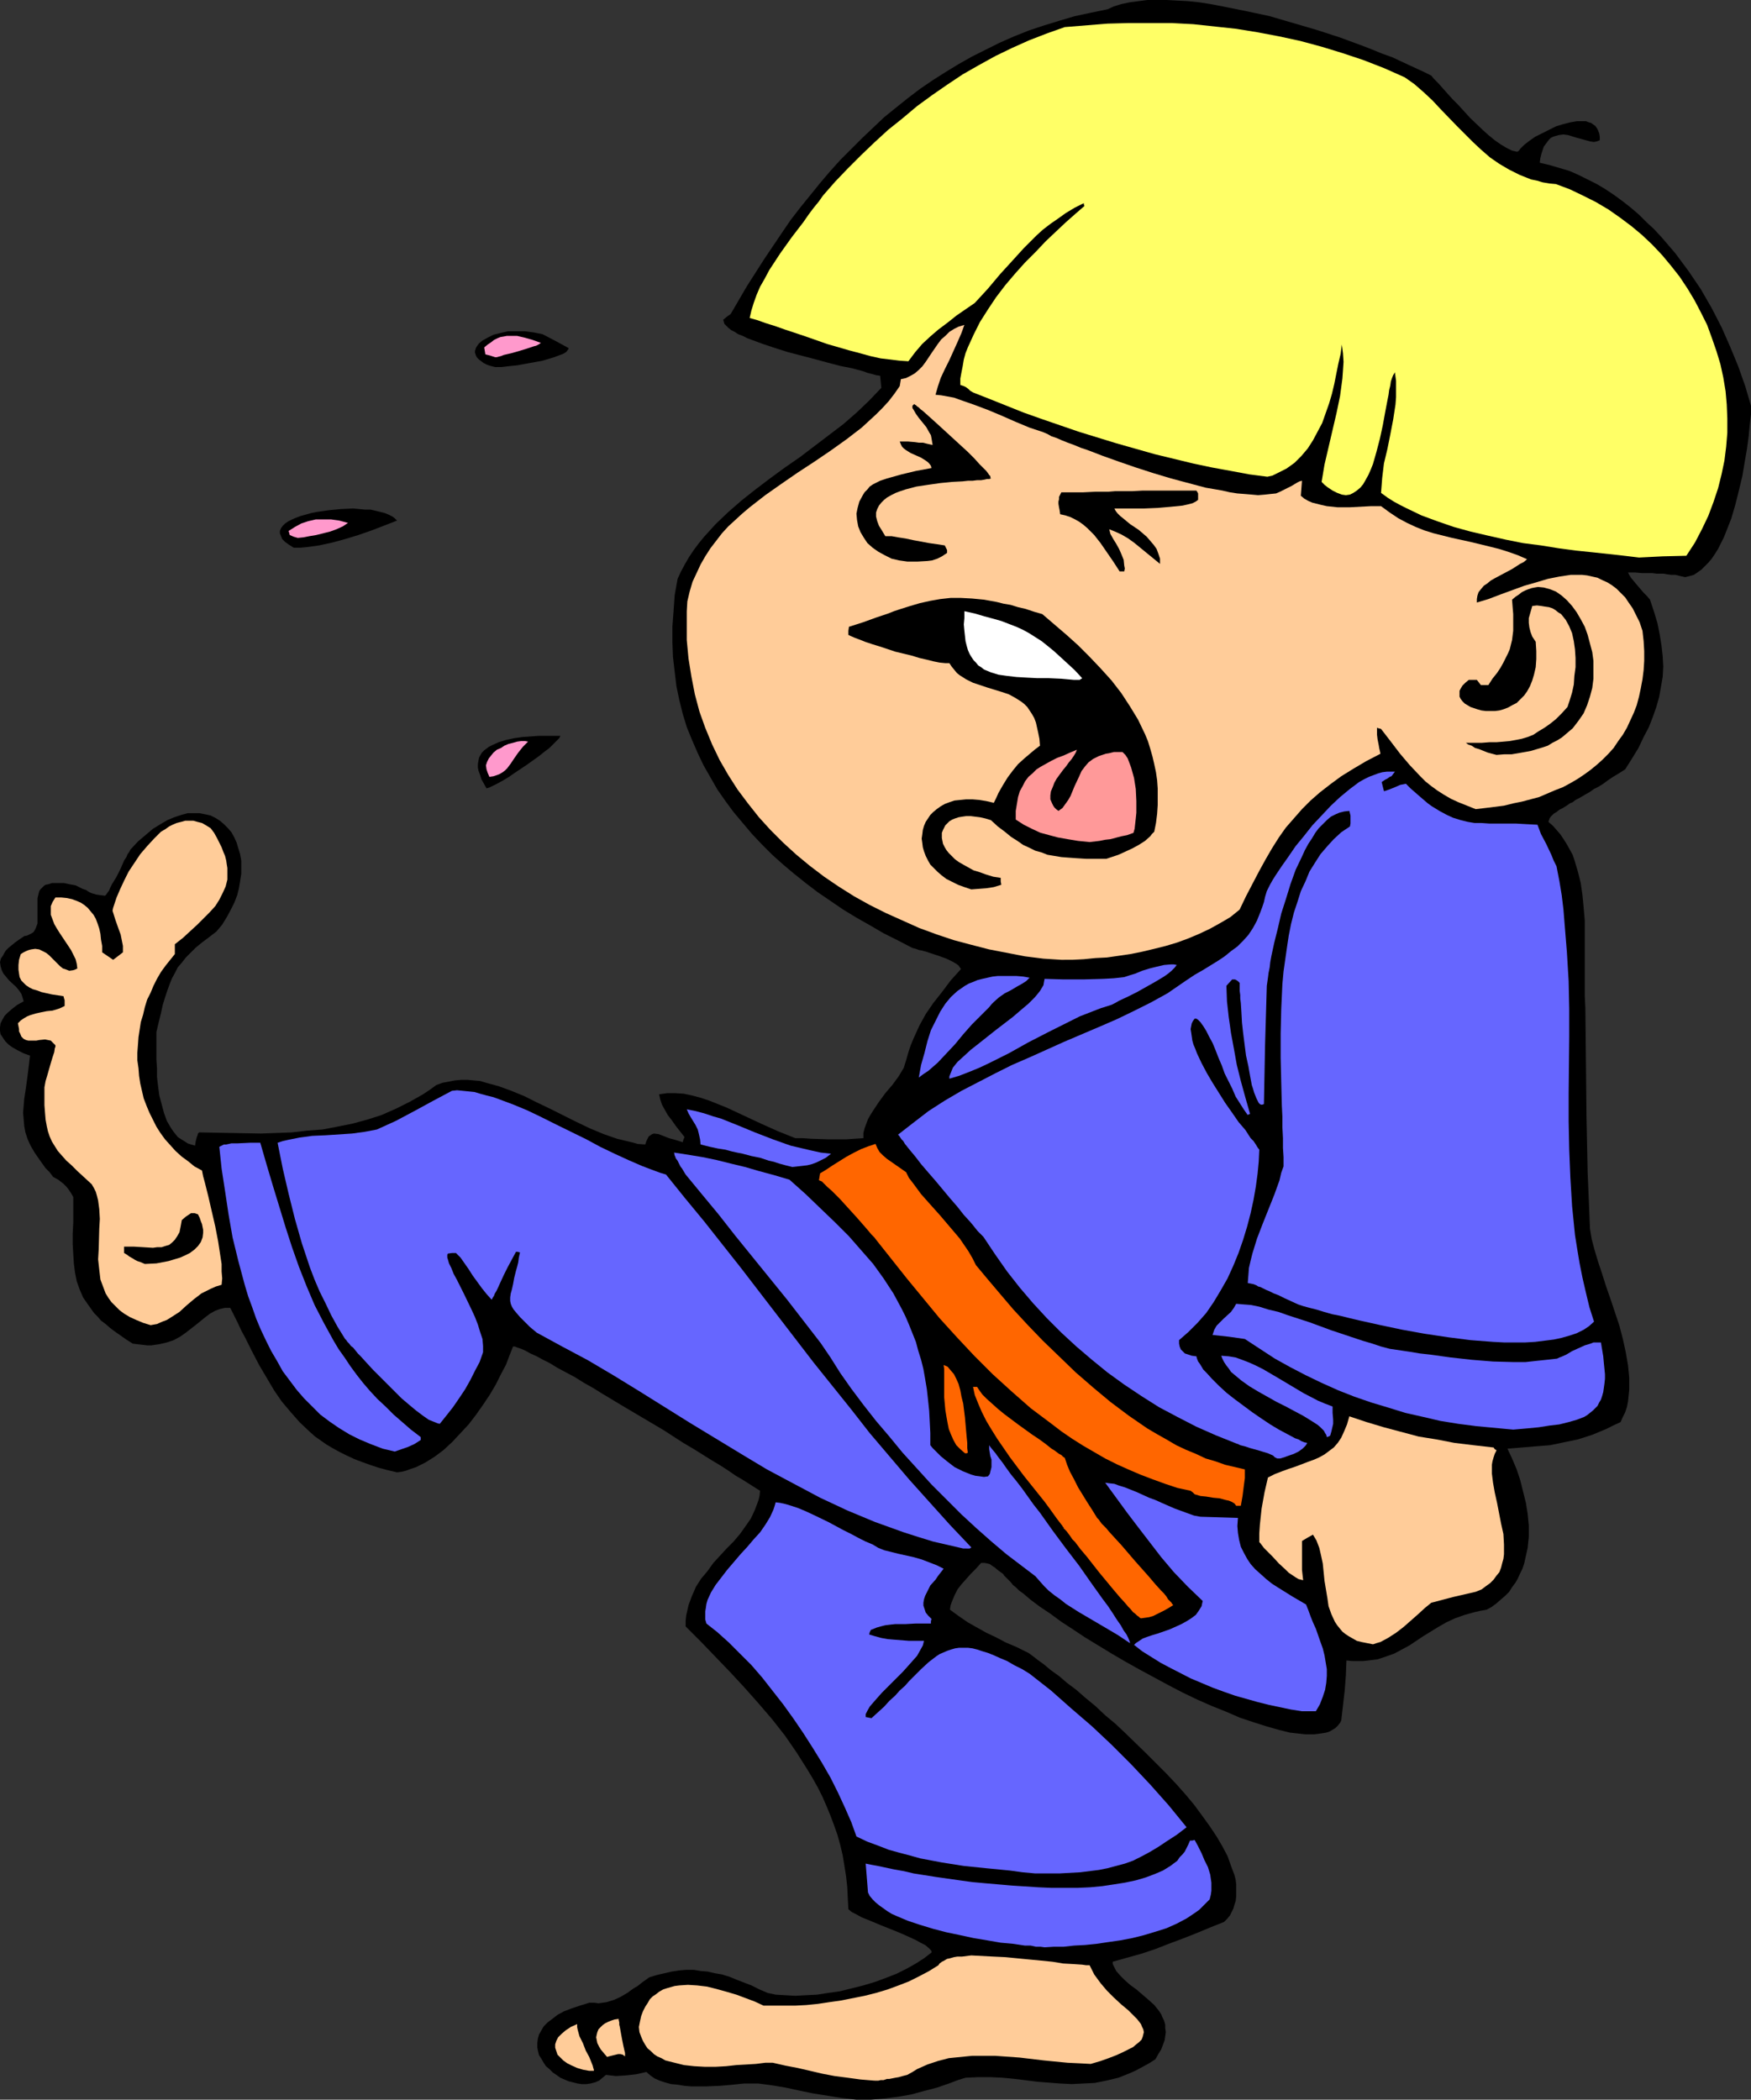 <?xml version="1.0" encoding="UTF-8" standalone="no"?>
<svg
   version="1.0"
   width="129.724mm"
   height="155.542mm"
   id="svg36"
   sodipodi:docname="Martial Arts 27.wmf"
   xmlns:inkscape="http://www.inkscape.org/namespaces/inkscape"
   xmlns:sodipodi="http://sodipodi.sourceforge.net/DTD/sodipodi-0.dtd"
   xmlns="http://www.w3.org/2000/svg"
   xmlns:svg="http://www.w3.org/2000/svg">
  <rect width="100%" height="100%" fill="#333333" stroke="none"/>
  <sodipodi:namedview
     id="namedview36"
     pagecolor="#ffffff"
     bordercolor="#000000"
     borderopacity="0.25"
     inkscape:showpageshadow="2"
     inkscape:pageopacity="0.0"
     inkscape:pagecheckerboard="0"
     inkscape:deskcolor="#d1d1d1"
     inkscape:document-units="mm" />
  <defs
     id="defs1">
    <pattern
       id="WMFhbasepattern"
       patternUnits="userSpaceOnUse"
       width="6"
       height="6"
       x="0"
       y="0" />
  </defs>
  <path
     style="fill:#000000;fill-opacity:1;fill-rule:evenodd;stroke:none"
     d="m 239.814,587.875 -4.202,-0.485 -4.04,-0.646 -4.04,-0.646 -3.878,-0.808 -3.717,-0.808 -3.878,-0.646 -3.717,-0.485 h -4.04 l -1.616,0.162 -1.454,0.162 -1.778,0.162 -1.939,0.162 -3.878,0.162 h -4.04 l -1.939,-0.162 -1.939,-0.323 -1.778,-0.162 -1.778,-0.485 -1.454,-0.485 -1.454,-0.646 -1.131,-0.808 -1.131,-0.97 -2.909,0.646 -2.909,0.323 -2.747,0.162 -1.454,-0.162 -1.293,-0.162 -0.97,0.808 -0.97,0.808 -1.131,0.485 -1.293,0.323 -1.131,0.162 h -1.293 l -1.131,-0.162 -1.293,-0.323 -1.293,-0.323 -1.131,-0.485 -1.131,-0.485 -1.131,-0.808 -0.97,-0.646 -0.97,-0.97 -0.97,-0.808 -0.646,-0.97 -0.646,-1.131 -0.646,-0.97 -0.323,-1.293 -0.162,-0.97 v -1.131 l 0.162,-1.293 0.323,-1.131 0.646,-1.131 0.646,-1.131 1.131,-1.131 1.293,-0.97 1.454,-1.131 1.778,-0.97 2.101,-0.808 2.424,-0.808 2.586,-0.808 h 1.454 l 1.131,0.162 1.131,-0.162 1.131,-0.162 2.101,-0.646 1.778,-0.808 1.939,-1.131 1.778,-1.293 1.131,-0.646 0.97,-0.808 2.262,-1.616 2.101,-0.646 2.101,-0.485 2.101,-0.485 2.101,-0.323 1.939,-0.162 h 2.101 l 1.939,0.323 1.939,0.162 2.101,0.485 1.939,0.323 2.101,0.646 1.939,0.808 2.101,0.808 2.101,0.808 2.262,1.131 2.262,0.97 2.262,0.485 2.747,0.162 2.747,0.162 2.909,-0.162 3.232,-0.162 3.07,-0.485 3.394,-0.485 3.232,-0.808 3.232,-0.808 3.232,-0.97 3.07,-1.131 2.909,-1.131 2.909,-1.454 2.586,-1.454 2.262,-1.454 2.101,-1.616 v -0.323 l -0.162,-0.323 -0.323,-0.323 -0.323,-0.323 -0.97,-0.808 -1.293,-0.646 -1.454,-0.808 -1.778,-0.808 -1.778,-0.808 -1.939,-0.808 -4.04,-1.616 -1.939,-0.808 -1.939,-0.808 -1.616,-0.646 -1.454,-0.808 -1.293,-0.646 -0.97,-0.808 -0.162,-3.07 -0.162,-3.232 -0.323,-2.909 -0.485,-3.07 -0.485,-2.909 -0.646,-2.747 -0.808,-2.909 -0.97,-2.747 -0.97,-2.585 -1.131,-2.747 -1.131,-2.585 -1.293,-2.585 -1.454,-2.585 -1.454,-2.424 -3.07,-4.848 -3.232,-4.686 -3.555,-4.525 -3.878,-4.525 -3.878,-4.363 -4.04,-4.363 -8.242,-8.564 -4.202,-4.201 v -1.616 l 0.162,-1.454 0.323,-1.454 0.323,-1.454 0.485,-1.293 0.485,-1.293 1.131,-2.585 1.454,-2.262 1.778,-2.101 1.616,-2.262 3.717,-4.04 1.939,-1.939 1.778,-2.101 1.616,-2.262 1.454,-2.101 1.131,-2.424 0.485,-1.293 0.485,-1.293 0.323,-1.293 0.162,-1.454 -1.293,-0.808 -1.778,-1.131 -1.778,-1.131 -1.939,-1.131 -2.101,-1.454 -2.262,-1.454 -2.424,-1.454 -2.586,-1.616 -2.586,-1.616 -2.747,-1.616 -5.494,-3.555 -11.474,-6.787 -5.656,-3.393 -2.586,-1.616 -2.586,-1.454 -2.586,-1.616 -2.424,-1.293 -2.424,-1.293 -2.101,-1.293 -1.939,-0.97 -1.778,-0.97 -1.778,-0.808 -1.454,-0.808 -1.131,-0.485 -0.97,-0.323 -0.808,-0.323 h -0.485 l -0.97,2.424 -0.97,2.585 -1.454,2.747 -1.454,2.909 -1.616,2.747 -1.939,2.909 -1.939,2.747 -2.101,2.747 -2.262,2.424 -2.262,2.424 -2.424,2.262 -2.586,1.939 -2.586,1.616 -2.586,1.293 -1.454,0.485 -1.293,0.485 -1.293,0.323 -1.293,0.162 -2.747,-0.646 -2.424,-0.646 -2.424,-0.808 -2.262,-0.808 -2.101,-0.808 -2.101,-0.97 -1.939,-0.97 -1.778,-0.97 -1.939,-1.131 -1.616,-1.131 -1.616,-1.131 -1.454,-1.293 -2.909,-2.747 -2.424,-2.747 -2.586,-3.07 -2.101,-3.07 -2.101,-3.555 -2.101,-3.555 -1.939,-3.717 -1.939,-3.878 -1.131,-2.101 -0.97,-2.101 -2.101,-4.201 h -1.454 l -1.454,0.323 -1.293,0.485 -1.454,0.808 -1.293,0.97 -2.586,2.101 -1.454,1.131 -1.454,1.131 -1.616,1.131 -1.778,0.97 -1.939,0.646 -2.101,0.485 -1.131,0.162 -1.131,0.162 h -1.131 l -1.293,-0.162 -1.454,-0.162 -1.293,-0.162 -1.778,-1.131 -1.616,-1.131 -1.616,-1.131 -1.293,-0.97 -1.293,-1.131 -1.293,-0.97 -0.97,-1.131 -0.97,-0.97 -1.616,-2.262 -1.454,-2.101 -0.97,-2.262 -0.808,-2.262 -0.485,-2.424 -0.323,-2.585 -0.162,-2.585 -0.162,-2.747 v -3.07 l 0.162,-3.07 v -3.393 -3.717 l -0.646,-1.131 -0.646,-0.97 -0.646,-0.808 -0.808,-0.808 -1.454,-1.131 -1.454,-0.808 -0.97,-1.293 -1.131,-1.131 -0.808,-1.131 -0.808,-1.131 -1.454,-2.101 -1.131,-1.939 -0.808,-1.778 -0.646,-1.939 -0.323,-1.778 -0.162,-1.939 -0.162,-1.778 0.162,-1.939 0.162,-1.939 0.323,-2.101 0.323,-2.262 0.323,-2.424 0.323,-2.585 0.323,-2.747 -1.778,-0.646 L 5.01,294.099 3.555,293.291 2.424,292.483 1.454,291.514 0.808,290.544 0.162,289.574 0,288.605 v -0.97 l 0.162,-1.131 0.485,-0.97 0.646,-1.131 0.97,-0.97 1.131,-0.97 1.454,-1.131 1.778,-0.97 L 6.302,279.232 5.979,278.263 5.333,277.293 4.525,276.324 2.586,274.546 1.778,273.577 0.97,272.607 0.485,271.638 0.162,270.506 0,269.375 l 0.162,-0.646 0.162,-0.485 0.485,-0.646 0.323,-0.646 0.485,-0.808 0.808,-0.808 0.808,-0.646 0.97,-0.808 1.131,-0.808 1.454,-0.97 0.808,-0.162 0.646,-0.323 0.646,-0.323 0.485,-0.323 0.323,-0.485 0.323,-0.646 0.485,-1.293 v -1.293 -1.454 -2.909 -1.454 l 0.323,-1.293 0.162,-0.646 0.323,-0.485 0.485,-0.485 0.485,-0.485 0.485,-0.323 0.808,-0.162 0.97,-0.323 h 0.97 1.131 1.293 l 1.454,0.323 1.778,0.323 1.939,0.97 0.97,0.323 0.97,0.646 0.808,0.323 1.131,0.323 1.131,0.162 1.293,0.162 0.162,-0.162 0.162,-0.162 0.323,-0.485 0.485,-0.646 0.323,-0.808 0.485,-0.97 1.293,-2.101 1.131,-2.262 0.485,-1.131 0.485,-1.131 0.646,-0.97 0.323,-0.808 0.485,-0.646 0.323,-0.646 2.101,-2.262 2.101,-1.778 2.101,-1.778 2.101,-1.293 1.939,-1.131 1.939,-0.808 1.939,-0.646 1.778,-0.485 h 1.616 1.778 l 1.616,0.323 1.454,0.323 1.293,0.646 1.293,0.808 1.131,0.97 1.131,1.131 0.97,1.131 0.808,1.454 0.646,1.454 0.485,1.616 0.485,1.616 0.323,1.778 v 1.778 1.939 l -0.323,2.101 -0.323,1.939 -0.485,1.939 -0.808,2.101 -0.97,1.939 -1.131,2.101 -1.293,2.101 -1.616,1.939 -2.101,1.616 -1.939,1.454 -1.778,1.454 -1.454,1.454 -1.293,1.293 -1.131,1.454 -1.131,1.293 -0.808,1.616 -0.808,1.454 -0.646,1.616 -0.646,1.778 -0.646,1.939 -0.646,2.101 -0.485,2.262 -0.646,2.585 -0.646,2.747 v 1.454 1.939 4.363 l 0.162,2.424 v 2.424 l 0.323,2.747 0.323,2.424 0.646,2.424 0.646,2.424 0.808,2.262 1.131,1.939 0.646,0.97 0.646,0.808 0.646,0.808 0.97,0.646 0.808,0.485 0.97,0.646 0.97,0.323 1.131,0.323 0.162,-1.131 0.162,-0.646 0.162,-0.646 0.162,-0.323 0.162,-0.646 0.323,-0.323 8.565,0.162 8.726,0.162 4.363,-0.162 4.363,-0.162 4.202,-0.485 4.363,-0.323 4.202,-0.808 4.04,-0.808 4.202,-1.131 4.04,-1.293 4.04,-1.778 3.878,-1.939 3.717,-2.101 1.939,-1.293 1.778,-1.293 1.778,-0.646 1.778,-0.323 1.616,-0.323 1.778,-0.162 h 1.778 l 1.778,0.162 1.778,0.162 1.616,0.485 3.555,0.97 3.555,1.293 3.555,1.454 3.555,1.778 3.717,1.778 7.434,3.717 3.717,1.778 3.878,1.616 3.717,1.293 4.04,0.97 1.778,0.485 2.101,0.162 0.323,-0.97 0.323,-0.646 0.323,-0.646 0.485,-0.323 0.485,-0.323 0.485,-0.162 1.293,0.162 1.293,0.485 1.616,0.646 1.778,0.485 2.101,0.646 0.162,-0.646 0.323,-0.808 -2.424,-3.07 -1.131,-1.616 -1.131,-1.454 -0.808,-1.454 -0.808,-1.454 -0.485,-1.454 -0.323,-1.454 2.262,-0.323 h 2.262 l 2.424,0.162 2.262,0.485 2.424,0.646 2.424,0.808 2.424,0.97 2.424,0.97 4.848,2.262 4.848,2.262 4.686,2.101 2.424,0.97 2.424,0.97 h 2.101 l 2.262,0.162 4.848,0.162 h 5.01 l 2.424,-0.162 2.424,-0.162 v -1.454 l 0.323,-1.293 0.485,-1.293 0.485,-1.293 0.646,-1.131 0.808,-1.293 1.616,-2.424 1.778,-2.424 1.939,-2.262 1.778,-2.424 1.454,-2.424 0.646,-2.101 0.646,-2.262 0.646,-1.939 0.808,-1.939 0.808,-1.778 0.808,-1.778 1.778,-3.232 2.101,-3.07 2.424,-3.07 2.424,-3.232 2.909,-3.232 -0.323,-0.485 -0.323,-0.485 -0.646,-0.485 -0.808,-0.485 -0.97,-0.485 -0.97,-0.485 -2.262,-0.808 -2.424,-0.808 -0.97,-0.323 -0.646,-0.162 -0.485,-0.162 -0.97,-0.162 -0.808,-0.323 -0.646,-0.162 -0.485,-0.162 -4.04,-2.101 -3.878,-1.939 -3.878,-2.262 -3.717,-2.101 -3.717,-2.262 -3.555,-2.424 -3.555,-2.424 -3.394,-2.585 -3.232,-2.585 -3.07,-2.585 -3.07,-2.747 -2.909,-2.909 -2.747,-2.909 -2.586,-3.07 -2.586,-3.07 -2.262,-3.07 -2.262,-3.232 -1.939,-3.393 -1.939,-3.393 -1.616,-3.393 -1.616,-3.717 -1.454,-3.555 -1.131,-3.717 -0.97,-3.878 -0.808,-3.878 -0.485,-4.04 -0.485,-4.201 -0.162,-4.201 v -4.201 l 0.323,-4.363 0.323,-4.525 0.808,-4.525 0.97,-2.101 1.131,-2.101 1.131,-1.939 1.293,-1.939 1.454,-1.939 1.454,-1.778 3.232,-3.555 3.555,-3.393 3.717,-3.232 3.878,-3.07 4.04,-3.07 4.202,-3.07 4.202,-2.909 8.08,-6.141 4.04,-3.07 3.717,-3.232 3.555,-3.393 3.394,-3.555 -0.323,-3.393 -1.131,-0.162 -1.131,-0.323 -1.293,-0.323 -1.293,-0.485 -3.07,-0.808 -3.232,-0.646 -3.717,-0.97 -3.555,-0.97 -7.434,-1.939 -3.555,-1.131 -3.394,-1.131 -3.07,-1.131 -1.293,-0.485 -1.293,-0.646 -1.293,-0.485 -0.97,-0.646 -0.97,-0.485 -0.808,-0.646 -0.646,-0.646 -0.485,-0.485 -0.162,-0.646 -0.162,-0.485 0.97,-0.808 1.131,-0.808 4.525,-7.756 4.848,-7.595 5.01,-7.433 2.424,-3.555 2.747,-3.555 2.747,-3.393 2.747,-3.393 2.747,-3.232 2.909,-3.232 3.07,-3.07 3.07,-3.07 3.07,-2.909 3.07,-2.909 3.394,-2.747 3.232,-2.585 3.394,-2.585 3.555,-2.424 3.555,-2.262 3.717,-2.262 3.717,-2.101 3.878,-1.939 3.878,-1.939 4.04,-1.778 4.04,-1.616 4.363,-1.454 4.202,-1.293 4.363,-1.293 4.525,-0.97 4.686,-0.97 1.778,-0.808 2.101,-0.646 2.262,-0.485 2.424,-0.323 L 321.26,0 h 2.586 2.909 l 2.909,0.162 3.07,0.162 3.07,0.323 3.07,0.485 3.394,0.646 6.464,1.293 6.787,1.454 6.626,1.939 6.626,1.939 6.464,2.101 6.141,2.262 2.909,1.131 2.747,1.131 2.747,0.97 2.424,1.131 2.424,1.131 2.101,0.97 2.101,0.97 1.939,0.97 0.808,0.97 1.131,1.131 1.293,1.454 1.293,1.454 1.454,1.616 1.616,1.616 3.232,3.555 3.555,3.393 1.616,1.454 1.778,1.454 1.616,1.131 1.616,0.97 1.616,0.808 1.454,0.323 0.485,-0.323 0.323,-0.485 1.131,-1.131 1.454,-1.131 1.616,-1.131 1.939,-0.97 1.939,-0.97 1.939,-0.97 2.101,-0.646 1.939,-0.485 1.778,-0.323 h 1.778 0.808 l 0.808,0.323 0.646,0.162 0.646,0.485 0.485,0.323 0.485,0.646 0.323,0.646 0.323,0.808 0.162,0.97 v 0.97 l -0.808,0.323 -0.808,0.162 -1.131,-0.162 -1.131,-0.323 -2.424,-0.646 -2.586,-0.808 -1.293,-0.162 -1.293,0.162 -1.131,0.323 -0.485,0.162 -0.646,0.323 -0.485,0.485 -0.485,0.646 -0.485,0.646 -0.485,0.646 -0.323,0.97 -0.323,0.97 -0.323,1.293 -0.162,1.293 2.747,0.646 2.747,0.808 2.747,0.808 2.586,1.131 2.586,1.293 2.586,1.293 2.424,1.454 2.424,1.616 2.424,1.778 2.262,1.778 2.262,1.939 2.101,2.101 2.101,1.939 2.101,2.262 1.939,2.262 1.939,2.262 3.717,5.009 3.394,5.009 3.07,5.333 2.747,5.333 2.424,5.494 2.262,5.494 1.939,5.494 1.616,5.494 v 1.131 1.293 l -0.162,1.293 -0.162,1.454 -0.162,1.616 -0.162,1.778 -0.485,3.555 -0.646,3.717 -0.646,3.878 -0.97,4.04 -0.97,3.878 -1.131,3.878 -1.454,3.717 -0.646,1.616 -0.808,1.616 -0.808,1.616 -0.808,1.293 -0.97,1.454 -0.97,1.131 -0.97,0.97 -0.97,0.97 -1.131,0.808 -0.97,0.646 -1.131,0.323 -1.293,0.323 -1.454,-0.323 -1.293,-0.323 h -1.131 l -1.293,-0.162 -0.808,-0.162 h -0.97 -0.97 l -1.293,-0.162 h -1.293 -1.616 l -1.778,-0.162 h -2.101 l 0.323,0.646 0.485,0.808 0.808,0.97 0.808,0.97 1.939,2.262 0.97,0.97 0.808,0.97 1.131,3.393 0.97,3.232 0.646,3.232 0.485,3.07 0.323,2.909 0.162,2.909 -0.162,2.909 -0.485,2.747 -0.485,2.747 -0.808,2.909 -0.97,2.747 -1.131,2.909 -1.454,2.747 -1.454,3.07 -1.778,2.909 -1.939,3.07 -1.778,1.131 -1.616,0.97 -1.454,0.97 -1.293,0.97 -1.293,0.808 -1.293,0.646 -1.131,0.808 -1.131,0.646 -1.939,1.131 -0.97,0.485 -0.808,0.646 -0.808,0.323 -0.646,0.485 -1.293,0.808 -0.97,0.485 -0.808,0.646 -0.808,0.485 -0.485,0.485 -0.323,0.323 -0.323,0.485 -0.323,0.97 1.293,1.131 1.131,1.293 0.97,1.131 0.97,1.454 0.808,1.293 0.808,1.454 0.808,1.454 0.485,1.454 0.97,3.232 0.808,3.232 0.485,3.393 0.323,3.393 0.323,3.717 v 3.555 7.11 7.11 3.393 l 0.162,3.232 0.162,15.351 0.162,15.351 0.323,15.513 0.323,7.756 0.323,7.918 0.485,2.909 0.808,3.07 0.97,3.232 1.131,3.393 1.131,3.555 1.293,3.717 2.424,7.272 0.97,3.717 0.808,3.717 0.646,3.717 0.323,3.393 v 1.778 1.616 l -0.162,1.616 -0.162,1.616 -0.323,1.616 -0.485,1.454 -0.646,1.293 -0.646,1.454 -2.101,0.97 -1.939,0.97 -1.939,0.808 -1.939,0.808 -4.04,1.293 -3.878,0.808 -3.878,0.808 -4.04,0.323 -3.878,0.323 -4.04,0.323 1.293,2.747 1.293,3.07 0.97,2.909 0.808,3.232 0.808,3.232 0.485,3.07 0.323,3.232 v 3.232 l -0.323,3.07 -0.646,2.909 -0.323,1.454 -0.485,1.454 -0.646,1.293 -0.646,1.454 -0.646,1.131 -0.97,1.293 -0.808,1.293 -1.131,1.131 -1.131,0.97 -1.293,1.131 -1.293,0.97 -1.454,0.808 -1.778,0.323 -1.454,0.323 -2.909,0.808 -2.747,0.97 -2.424,1.131 -2.262,1.293 -2.101,1.293 -2.101,1.293 -3.878,2.585 -2.101,1.131 -2.101,1.131 -2.262,0.808 -2.424,0.808 -2.586,0.323 -1.454,0.162 h -3.07 l -1.616,-0.162 -0.162,4.201 -0.323,4.201 -0.97,8.403 -0.323,0.646 -0.646,0.808 -0.646,0.646 -0.808,0.485 -0.808,0.485 -0.97,0.323 -0.97,0.162 -1.131,0.162 -1.293,0.162 h -1.131 -1.293 l -1.454,-0.162 -2.909,-0.323 -3.232,-0.808 -3.394,-0.97 -3.555,-1.131 -3.878,-1.293 -3.717,-1.616 -4.04,-1.616 -4.04,-1.778 -4.04,-1.939 -4.04,-2.101 -8.08,-4.363 -4.04,-2.262 -3.878,-2.262 -3.717,-2.262 -3.717,-2.262 -3.394,-2.262 -3.232,-2.101 -3.07,-2.262 -2.909,-1.939 -2.586,-1.939 -2.101,-1.778 -1.131,-0.808 -0.808,-0.808 -0.97,-0.808 -0.646,-0.808 -0.646,-0.646 -0.646,-0.646 -0.485,-0.485 -0.323,-0.485 -1.131,-0.808 -0.808,-0.646 -0.323,-0.323 -0.323,-0.162 -1.131,-0.808 -0.646,-0.162 -0.808,-0.162 h -0.97 l -1.454,1.616 -1.454,1.454 -1.293,1.454 -1.293,1.454 -1.131,1.454 -0.808,1.616 -0.808,1.939 -0.323,0.97 -0.162,1.131 2.424,1.778 2.586,1.778 2.586,1.454 2.586,1.454 2.747,1.293 2.747,1.454 3.07,1.293 3.232,1.616 0.485,0.323 0.646,0.485 1.454,1.131 1.778,1.293 1.939,1.616 2.262,1.616 2.262,1.939 2.586,1.939 2.586,2.262 2.747,2.262 2.747,2.585 2.909,2.424 2.909,2.747 5.656,5.494 5.656,5.656 2.747,2.909 2.586,2.909 2.424,2.909 2.262,3.07 2.101,2.909 1.939,2.909 1.616,2.747 1.454,2.747 0.97,2.747 0.97,2.585 0.323,1.293 0.162,1.293 v 1.131 1.131 1.131 l -0.162,1.293 -0.323,0.97 -0.323,1.131 -0.485,0.97 -0.485,0.97 -0.808,0.97 -0.808,0.808 -4.04,1.616 -3.878,1.616 -3.717,1.454 -3.878,1.454 -3.717,1.454 -3.878,1.293 -4.04,1.131 -4.04,1.131 v 0.646 l 0.323,0.646 0.323,0.646 0.323,0.646 1.131,1.293 1.293,1.293 1.454,1.293 1.778,1.293 3.394,2.909 1.616,1.454 1.293,1.616 0.646,0.97 0.323,0.808 0.485,0.97 0.323,1.131 v 0.97 l 0.162,1.131 -0.162,1.131 -0.162,1.131 -0.485,1.293 -0.485,1.293 -0.808,1.293 -0.808,1.454 -1.778,1.131 -1.778,0.97 -1.778,0.97 -1.778,0.808 -1.616,0.646 -1.616,0.646 -3.394,0.808 -3.232,0.646 -3.232,0.162 -3.232,0.162 -3.232,-0.162 -6.302,-0.485 -6.464,-0.808 -3.394,-0.323 -3.394,-0.162 h -3.394 l -3.555,0.162 -2.101,0.646 -2.101,0.808 -3.717,1.293 -3.717,0.97 -3.555,0.97 -3.717,0.646 -3.717,0.485 -3.878,0.323 h -1.939 z"
     id="path1" />
  <path
     style="fill:#ffcc99;fill-opacity:1;fill-rule:evenodd;stroke:none"
     d="m 244.824,582.542 -3.878,-0.323 -3.555,-0.485 -3.717,-0.485 -3.394,-0.646 -6.949,-1.616 -3.394,-0.646 -3.555,-0.808 h -2.101 l -2.586,0.323 -2.586,0.162 -2.909,0.162 -2.909,0.323 -2.909,0.162 h -3.07 l -2.909,-0.162 -2.909,-0.323 -2.586,-0.646 -2.586,-0.646 -1.131,-0.646 -1.131,-0.485 -0.97,-0.646 -0.808,-0.808 -0.97,-0.808 -0.646,-0.97 -0.646,-1.131 -0.485,-1.131 -0.485,-1.293 -0.162,-1.454 0.323,-1.616 0.323,-1.454 0.485,-1.293 0.646,-1.293 0.646,-0.97 0.646,-1.131 0.808,-0.808 0.97,-0.646 0.808,-0.646 1.131,-0.646 0.97,-0.323 2.262,-0.646 1.293,-0.162 2.424,-0.162 2.586,0.162 2.747,0.323 2.586,0.646 2.909,0.808 2.747,0.808 2.586,0.97 2.586,0.97 2.424,1.131 h 2.747 3.07 3.07 l 3.07,-0.162 3.232,-0.323 3.232,-0.485 3.394,-0.485 3.232,-0.646 3.232,-0.646 3.232,-0.808 3.232,-0.97 3.07,-1.131 2.909,-1.131 2.909,-1.454 2.747,-1.454 2.586,-1.616 0.323,-0.485 0.646,-0.485 0.646,-0.323 0.808,-0.485 0.808,-0.162 1.131,-0.323 0.97,-0.162 h 1.293 l 2.586,-0.323 3.07,0.162 3.07,0.162 3.394,0.162 6.626,0.646 3.394,0.323 3.232,0.323 2.909,0.485 2.909,0.162 2.424,0.162 1.131,0.162 h 0.97 l 0.646,1.293 0.646,1.293 1.778,2.424 1.778,2.101 1.939,1.939 2.101,1.939 1.939,1.616 1.616,1.616 0.808,0.808 0.646,0.808 0.485,0.646 0.323,0.808 0.323,0.646 0.162,0.808 -0.162,0.646 -0.162,0.646 -0.323,0.808 -0.646,0.646 -0.808,0.646 -0.97,0.808 -1.293,0.646 -1.616,0.808 -1.778,0.808 -2.101,0.808 -2.262,0.808 -2.747,0.808 -3.07,-0.162 -3.394,-0.162 -6.626,-0.646 -6.787,-0.808 -6.787,-0.485 h -3.232 -3.394 l -3.232,0.323 -3.232,0.323 -3.07,0.808 -2.909,0.97 -1.454,0.646 -1.454,0.646 -1.293,0.808 -1.454,0.808 -1.293,0.323 -1.131,0.323 -0.97,0.162 -0.808,0.162 -0.808,0.162 h -0.646 l -0.97,0.323 h -0.808 l -0.646,0.162 z"
     id="path2" />
  <path
     style="fill:#ffcc99;fill-opacity:1;fill-rule:evenodd;stroke:none"
     d="m 164.993,579.795 -1.778,-0.323 -1.616,-0.485 -1.454,-0.646 -1.293,-0.646 -1.131,-0.808 -0.808,-0.808 -0.808,-0.808 -0.323,-0.97 -0.323,-0.97 v -0.97 l 0.323,-0.97 0.485,-0.97 0.97,-0.97 1.131,-0.97 1.454,-0.97 1.778,-0.808 v 0.808 l 0.162,0.808 0.485,1.778 0.97,1.939 0.808,2.101 0.97,1.778 0.646,1.616 0.323,0.808 0.162,0.646 0.162,0.485 v 0.323 z"
     id="path3" />
  <path
     style="fill:#ffcc99;fill-opacity:1;fill-rule:evenodd;stroke:none"
     d="m 170.003,575.917 -0.97,-1.131 -0.808,-0.97 -0.485,-0.808 -0.485,-0.97 -0.162,-0.808 -0.162,-0.808 0.162,-0.808 0.162,-0.646 0.323,-0.808 0.485,-0.485 0.646,-0.646 0.646,-0.485 0.97,-0.485 0.808,-0.323 0.97,-0.323 1.131,-0.162 v 0.323 l 0.162,0.646 v 0.646 l 0.162,0.646 0.323,1.778 0.323,1.778 0.323,1.616 0.323,1.454 0.162,0.646 v 0.485 0.323 0.162 l -0.646,-0.485 -0.646,-0.162 h -0.646 l -0.646,0.162 -1.293,0.323 -0.646,0.162 z"
     id="path4" />
  <path
     style="fill:#6666ff;fill-opacity:1;fill-rule:evenodd;stroke:none"
     d="m 292.496,545.214 -1.131,-0.162 h -1.293 l -1.454,-0.323 h -1.616 l -3.232,-0.485 -3.555,-0.323 -3.717,-0.646 -3.878,-0.646 -3.717,-0.808 -3.878,-0.808 -3.717,-0.97 -3.717,-1.131 -3.394,-1.131 -3.07,-1.293 -1.454,-0.646 -1.293,-0.808 -1.131,-0.808 -1.131,-0.808 -0.97,-0.808 -0.808,-0.808 -0.808,-0.97 -0.485,-0.97 -0.323,-4.04 -0.323,-4.04 1.616,0.323 1.778,0.323 2.262,0.485 2.262,0.485 2.747,0.485 2.747,0.646 3.07,0.485 3.07,0.485 3.394,0.485 3.394,0.485 3.555,0.485 3.555,0.323 7.434,0.646 7.434,0.485 3.717,0.162 h 3.717 3.555 l 3.555,-0.162 3.394,-0.323 3.232,-0.485 3.07,-0.485 3.07,-0.646 2.747,-0.808 2.586,-0.97 2.262,-0.97 2.101,-1.293 1.939,-1.454 0.646,-0.97 0.808,-0.808 0.646,-0.808 0.485,-0.97 0.485,-0.97 0.485,-1.131 h 0.646 l 0.646,-0.162 0.97,1.778 0.97,1.939 0.808,1.939 0.97,1.939 0.646,2.101 0.323,2.262 v 1.131 1.131 l -0.162,1.131 -0.323,1.293 -0.97,0.97 -0.97,0.97 -0.97,0.97 -1.131,0.808 -2.424,1.616 -2.747,1.454 -2.909,1.293 -3.07,0.97 -3.232,0.97 -3.232,0.808 -3.394,0.646 -3.394,0.485 -3.232,0.485 -3.232,0.323 -3.07,0.162 -2.909,0.323 h -2.747 z"
     id="path5" />
  <path
     style="fill:#6666ff;fill-opacity:1;fill-rule:evenodd;stroke:none"
     d="m 289.91,524.53 -3.555,-0.323 -3.555,-0.485 -6.626,-0.646 -6.302,-0.646 -6.141,-0.97 -5.979,-1.131 -2.909,-0.808 -3.07,-0.808 -2.909,-0.808 -2.909,-1.131 -3.07,-1.131 -3.07,-1.454 -1.454,-4.04 -1.778,-4.04 -1.939,-4.201 -2.101,-4.201 -2.424,-4.201 -2.586,-4.201 -2.586,-4.04 -2.747,-4.04 -2.909,-4.04 -2.909,-3.717 -2.909,-3.717 -3.07,-3.555 -3.232,-3.232 -3.07,-3.07 -3.232,-2.909 -3.07,-2.424 -0.323,-1.131 v -1.131 -1.131 l 0.162,-0.97 0.162,-1.131 0.323,-1.131 0.97,-2.101 1.293,-2.101 1.616,-2.101 1.616,-2.101 3.717,-4.363 1.939,-2.101 1.778,-2.101 1.778,-1.939 1.454,-2.101 1.293,-2.101 0.97,-2.101 0.323,-0.97 0.323,-1.131 1.293,0.162 1.454,0.323 1.616,0.485 1.939,0.646 1.939,0.808 2.101,0.97 4.363,2.101 4.202,2.262 2.262,1.131 2.101,1.131 1.939,0.97 1.939,0.808 1.616,0.97 1.616,0.646 1.939,0.485 1.939,0.485 4.363,0.97 2.262,0.646 2.101,0.808 2.101,0.808 1.939,0.97 -0.485,0.646 -0.646,0.808 -0.485,0.646 -0.646,0.97 -1.454,1.616 -0.97,1.939 -0.485,0.97 -0.323,0.97 -0.162,0.97 v 0.808 l 0.323,0.97 0.323,0.97 0.646,0.808 0.97,0.97 -0.162,0.646 v 0.646 h -0.808 -3.394 l -2.909,0.162 h -2.909 l -1.454,0.162 -1.293,0.162 -1.293,0.323 -1.131,0.323 -0.808,0.323 -0.808,0.323 -0.323,0.646 -0.162,0.646 1.616,0.485 1.778,0.485 1.778,0.323 1.939,0.162 4.04,0.323 h 4.202 l -0.323,1.293 -0.808,1.454 -0.808,1.454 -1.293,1.454 -1.293,1.454 -1.454,1.616 -2.909,2.909 -2.909,2.909 -1.293,1.454 -1.131,1.293 -0.97,1.131 -0.646,1.131 -0.485,0.97 v 0.485 0.323 l 0.808,0.162 0.808,0.162 1.778,-1.616 1.778,-1.616 1.454,-1.616 1.616,-1.454 1.293,-1.454 1.454,-1.293 1.131,-1.293 1.293,-1.293 2.101,-2.101 2.101,-1.939 2.101,-1.616 0.97,-0.646 1.131,-0.485 1.131,-0.485 0.97,-0.323 1.131,-0.323 1.131,-0.162 h 1.131 1.293 l 1.293,0.162 1.293,0.323 1.454,0.485 1.616,0.485 1.616,0.646 1.778,0.808 1.939,0.808 1.939,1.131 2.262,1.131 2.101,1.293 5.979,4.686 5.656,5.009 5.818,5.009 5.494,5.171 5.494,5.494 5.333,5.656 5.171,5.817 5.01,6.141 -2.747,2.101 -2.747,1.778 -2.424,1.616 -2.424,1.454 -2.424,1.293 -2.262,1.131 -2.262,0.808 -2.424,0.646 -2.424,0.646 -2.424,0.485 -2.586,0.323 -2.586,0.323 -2.909,0.162 -2.909,0.162 h -3.232 z"
     id="path6" />
  <path
     style="fill:#6666ff;fill-opacity:1;fill-rule:evenodd;stroke:none"
     d="m 364.569,479.123 -3.07,-0.485 -6.141,-1.293 -3.232,-0.808 -6.302,-1.778 -3.232,-1.131 -3.07,-1.131 -3.07,-1.293 -3.07,-1.293 -5.656,-2.909 -2.747,-1.454 -2.586,-1.616 -2.586,-1.616 -2.262,-1.778 0.485,-0.485 0.97,-0.646 0.97,-0.646 1.293,-0.485 1.454,-0.485 1.616,-0.485 3.232,-1.131 3.232,-1.454 1.454,-0.808 1.293,-0.808 1.293,-0.97 0.808,-1.131 0.808,-1.293 0.162,-0.808 0.162,-0.646 -4.202,-4.04 -3.878,-4.04 -3.555,-4.201 -3.232,-4.201 -3.232,-4.201 -3.07,-4.04 -6.141,-8.403 1.131,0.162 1.454,0.162 1.293,0.485 1.616,0.485 1.616,0.646 1.616,0.646 3.555,1.616 1.778,0.646 1.778,0.808 3.717,1.616 3.555,1.293 1.778,0.646 1.778,0.323 5.333,0.162 5.171,0.162 -0.162,2.262 0.162,1.939 0.323,1.939 0.485,1.939 0.808,1.616 0.97,1.778 0.97,1.454 1.293,1.454 1.454,1.293 1.616,1.454 1.616,1.293 1.778,1.131 3.878,2.424 3.878,2.262 0.646,1.616 0.646,1.778 0.646,1.616 0.808,1.778 1.293,3.717 0.646,1.778 0.485,1.939 0.323,1.939 0.323,1.939 v 1.939 l -0.162,1.939 -0.323,1.939 -0.646,1.939 -0.808,2.101 -1.131,1.939 z"
     id="path7" />
  <path
     style="fill:#ffcc99;fill-opacity:1;fill-rule:evenodd;stroke:none"
     d="m 384.446,460.378 -1.616,-0.323 -1.616,-0.323 -1.293,-0.323 -1.131,-0.646 -1.131,-0.646 -0.97,-0.646 -0.808,-0.646 -0.808,-0.97 -0.646,-0.808 -0.646,-0.97 -0.97,-2.101 -0.808,-2.262 -0.323,-2.262 -0.808,-4.848 -0.485,-4.848 -0.485,-2.262 -0.485,-2.101 -0.808,-2.101 -0.485,-0.808 -0.485,-0.808 -1.454,0.808 -1.616,0.97 v 2.585 2.585 2.909 l 0.323,2.909 -0.646,-0.162 -0.646,-0.162 -0.808,-0.485 -0.97,-0.646 -0.97,-0.646 -0.808,-0.808 -1.939,-1.778 -1.778,-1.939 -1.616,-1.616 -0.808,-0.808 -0.485,-0.646 -0.485,-0.646 -0.323,-0.323 v -2.424 l 0.162,-2.424 0.485,-4.525 0.808,-4.525 0.97,-4.201 1.939,-0.97 2.101,-0.808 1.778,-0.646 1.939,-0.646 3.394,-1.293 1.778,-0.646 1.454,-0.646 1.454,-0.808 1.293,-0.97 1.293,-0.97 1.131,-1.293 0.97,-1.454 0.808,-1.778 0.808,-1.939 0.646,-2.262 4.848,1.616 4.848,1.454 4.848,1.293 4.848,1.293 5.01,0.808 5.01,0.97 5.333,0.646 5.656,0.646 0.323,0.485 0.323,0.162 0.162,0.162 -0.485,0.97 -0.323,0.97 -0.323,1.131 -0.162,0.97 v 1.293 1.131 l 0.323,2.585 0.485,2.747 0.646,2.909 1.131,5.817 0.646,2.909 0.162,2.909 v 1.293 1.454 l -0.162,1.293 -0.323,1.131 -0.323,1.293 -0.485,1.293 -0.808,0.97 -0.808,1.131 -0.97,0.97 -1.131,0.808 -1.293,0.97 -1.616,0.646 -6.302,1.454 -6.141,1.616 -1.778,1.454 -1.939,1.778 -4.04,3.555 -2.101,1.616 -2.262,1.454 -2.101,1.131 -1.131,0.323 z"
     id="path8" />
  <path
     style="fill:#6666ff;fill-opacity:1;fill-rule:evenodd;stroke:none"
     d="m 316.412,460.055 -3.394,-2.262 -3.555,-2.101 -7.434,-4.363 -3.555,-2.262 -1.616,-1.293 -1.616,-1.131 -1.616,-1.293 -1.293,-1.293 -1.293,-1.454 -1.131,-1.293 -4.04,-3.07 -4.04,-3.07 -4.202,-3.555 -4.202,-3.717 -4.202,-3.878 -4.202,-4.201 -4.202,-4.201 -8.08,-8.888 -3.717,-4.525 -3.717,-4.363 -3.555,-4.525 -3.394,-4.525 -3.07,-4.363 -2.747,-4.363 -2.747,-4.04 -9.373,-12.119 -9.696,-11.958 -4.848,-5.979 -4.686,-5.979 -4.686,-5.656 -4.525,-5.494 -0.485,-0.808 -0.485,-0.808 -0.485,-0.646 -0.323,-0.646 -0.485,-0.97 -0.485,-0.646 -0.162,-0.485 -0.162,-0.323 -0.162,-0.808 4.202,0.646 3.878,0.646 3.878,0.808 3.878,0.97 4.04,0.97 3.878,1.131 4.202,1.131 4.363,1.293 4.525,4.04 4.202,4.04 4.04,3.878 3.878,3.878 3.394,3.878 3.394,3.878 2.909,4.04 2.747,4.201 2.262,4.201 1.131,2.262 0.97,2.262 0.97,2.424 0.97,2.424 0.646,2.424 0.808,2.585 0.646,2.585 0.485,2.747 0.485,2.909 0.323,2.909 0.323,3.07 0.162,3.07 0.162,3.232 v 3.393 l 0.646,0.808 0.646,0.646 1.616,1.616 1.778,1.454 2.101,1.616 2.262,1.131 2.424,0.97 1.131,0.323 1.293,0.162 1.131,0.162 1.131,-0.162 0.485,-0.646 0.162,-0.646 0.323,-1.293 v -0.97 -1.131 l -0.323,-0.97 -0.162,-0.97 -0.162,-0.97 v -1.131 l 0.323,0.485 0.646,0.808 0.808,0.97 0.808,1.131 1.131,1.454 1.131,1.616 1.293,1.778 1.454,1.778 1.616,2.101 1.616,2.262 1.616,2.262 1.778,2.262 3.555,5.009 3.717,5.009 3.717,4.848 3.394,4.848 1.616,2.262 1.616,2.262 1.454,1.939 1.293,1.939 1.131,1.778 1.131,1.616 0.808,1.454 0.808,1.131 0.485,0.97 0.323,0.808 0.162,0.485 z"
     id="path9" />
  <path
     style="fill:#ff6600;fill-opacity:1;fill-rule:evenodd;stroke:none"
     d="m 319.483,453.106 -0.323,-0.162 -0.323,-0.323 -0.485,-0.323 -0.485,-0.485 -0.646,-0.485 -0.646,-0.808 -0.646,-0.646 -0.808,-0.97 -1.616,-1.778 -1.778,-2.101 -3.878,-4.686 -3.555,-4.525 -1.778,-2.101 -1.454,-1.939 -0.808,-0.808 -0.646,-0.97 -0.485,-0.646 -0.485,-0.646 -0.485,-0.485 -0.323,-0.323 v -0.323 h -0.162 l -0.162,-0.323 -1.616,-2.101 -1.616,-2.262 -1.778,-2.424 -1.939,-2.424 -3.878,-4.848 -3.878,-5.171 -1.778,-2.585 -1.778,-2.585 -1.616,-2.585 -1.454,-2.424 -1.293,-2.585 -0.97,-2.262 -0.97,-2.424 -0.485,-2.262 h 1.131 l 0.323,0.485 0.323,0.485 0.808,1.131 1.293,1.293 1.454,1.293 1.616,1.454 1.778,1.454 3.878,2.909 4.04,2.909 1.939,1.293 1.778,1.293 1.616,1.293 0.808,0.485 0.646,0.485 0.646,0.485 0.646,0.323 0.485,0.485 0.485,0.323 0.646,1.939 0.808,1.939 1.131,2.101 1.131,2.262 2.586,4.201 1.454,2.262 1.293,2.101 v 0 l 0.162,0.162 0.323,0.323 0.323,0.485 0.485,0.646 0.646,0.646 0.646,0.646 0.646,0.808 1.616,1.778 1.939,2.101 1.939,2.262 1.939,2.262 3.878,4.363 1.778,2.101 1.616,1.778 0.808,0.808 0.646,0.808 0.485,0.808 0.485,0.485 0.485,0.485 0.162,0.323 0.162,0.162 0.162,0.162 -1.293,0.808 -1.131,0.646 -2.262,1.131 -0.97,0.485 -1.131,0.323 -1.131,0.162 z"
     id="path10" />
  <path
     style="fill:#6666ff;fill-opacity:1;fill-rule:evenodd;stroke:none"
     d="m 269.71,433.554 -4.202,-0.97 -4.202,-0.97 -4.202,-1.293 -4.04,-1.293 -4.04,-1.454 -4.04,-1.454 -3.878,-1.616 -3.878,-1.616 -7.595,-3.555 -7.595,-4.04 -7.272,-3.878 -7.272,-4.363 -14.382,-8.726 -14.221,-8.888 -7.11,-4.363 -7.11,-4.201 -7.272,-3.878 -7.11,-3.878 -0.97,-0.808 -0.97,-0.808 -0.808,-0.808 -0.646,-0.646 -1.293,-1.293 -0.97,-1.131 -0.808,-0.97 -0.485,-0.808 -0.323,-0.808 -0.162,-0.808 v -0.97 l 0.162,-1.131 0.323,-1.131 0.323,-1.454 0.323,-1.778 0.485,-1.939 0.323,-1.131 0.323,-1.293 0.162,-1.293 0.323,-1.454 -0.646,-0.162 h -0.485 l -2.262,4.201 -1.131,2.262 -0.97,2.101 -0.808,1.778 -0.323,0.646 -0.485,0.808 -0.162,0.485 -0.323,0.485 -0.162,0.323 -0.162,0.323 -1.454,-1.616 -1.293,-1.616 -2.586,-3.555 -1.131,-1.778 -1.131,-1.616 -1.131,-1.616 -1.293,-1.293 h -1.131 l -1.131,0.162 -0.162,0.323 v 0.323 0.485 l 0.162,0.485 0.323,1.131 0.646,1.293 0.646,1.616 0.97,1.778 0.97,1.939 0.97,1.939 2.101,4.363 0.97,2.101 0.808,2.101 0.646,2.101 0.646,1.939 0.162,1.939 v 1.778 l -0.97,2.747 -1.293,2.424 -1.293,2.585 -1.454,2.585 -1.616,2.424 -1.778,2.585 -1.778,2.262 -1.939,2.424 -0.646,-0.162 -0.808,-0.323 -0.808,-0.323 -0.808,-0.323 -1.616,-1.131 -1.939,-1.454 -1.939,-1.616 -2.101,-1.778 -4.04,-4.04 -4.04,-4.04 -1.778,-1.939 -1.616,-1.778 -0.808,-0.808 -1.293,-1.616 -0.646,-0.485 -0.485,-0.646 -0.485,-0.485 -0.323,-0.485 -0.323,-0.323 -2.101,-3.393 -1.778,-3.232 -1.616,-3.393 -1.616,-3.232 -1.454,-3.393 -1.293,-3.393 -1.131,-3.393 -1.131,-3.393 -1.939,-6.787 -1.778,-7.11 -1.616,-6.948 -1.454,-7.272 1.454,-0.485 1.454,-0.323 3.232,-0.646 3.555,-0.485 3.717,-0.162 7.434,-0.485 3.555,-0.485 3.394,-0.646 5.333,-2.424 5.171,-2.747 5.333,-2.909 5.171,-2.747 1.454,-0.162 1.616,0.162 1.616,0.162 1.616,0.162 1.616,0.485 1.778,0.485 1.939,0.485 1.778,0.646 3.878,1.454 3.878,1.616 4.04,1.939 4.202,2.101 8.242,4.04 3.878,2.101 4.04,1.939 3.878,1.778 3.717,1.616 3.394,1.293 1.778,0.646 1.616,0.485 5.333,6.625 5.333,6.464 10.342,13.089 10.181,13.251 10.181,13.251 10.504,13.089 5.171,6.625 5.494,6.464 5.494,6.464 5.656,6.302 5.818,6.464 5.979,6.302 -0.162,0.162 -0.323,0.162 h -0.323 z"
     id="path11" />
  <path
     style="fill:#ff6600;fill-opacity:1;fill-rule:evenodd;stroke:none"
     d="m 346.147,421.596 -0.485,-0.646 -0.808,-0.485 -0.808,-0.323 -0.808,-0.162 -1.778,-0.485 -1.778,-0.162 -1.939,-0.323 -1.616,-0.162 -1.616,-0.485 -0.485,-0.485 -0.646,-0.485 -3.717,-0.808 -3.394,-1.131 -3.555,-1.293 -3.394,-1.293 -3.394,-1.454 -3.232,-1.454 -3.232,-1.616 -3.07,-1.778 -3.07,-1.778 -3.07,-1.939 -3.07,-2.101 -2.747,-2.101 -5.818,-4.363 -5.333,-4.686 -5.333,-4.848 -5.171,-5.171 -4.848,-5.171 -4.848,-5.333 -4.525,-5.494 -4.525,-5.494 -4.363,-5.494 -4.363,-5.494 -0.485,-0.646 -0.808,-0.808 -0.808,-0.97 -0.97,-1.131 -2.262,-2.585 -4.848,-5.333 -1.131,-1.131 -1.131,-1.131 -1.131,-0.97 -0.97,-0.97 -0.646,-0.646 -0.808,-0.323 0.162,-0.97 0.162,-0.97 1.616,-0.97 1.939,-1.293 3.878,-2.424 2.101,-1.131 1.939,-0.97 2.101,-0.808 1.939,-0.646 0.485,1.131 0.646,1.131 0.97,0.97 1.131,0.97 5.333,3.717 0.808,1.616 1.131,1.454 2.262,3.07 2.586,2.909 2.747,3.07 2.747,3.232 2.747,3.232 2.424,3.555 1.131,1.939 0.97,1.939 1.616,1.939 1.616,1.939 3.555,4.201 3.717,4.363 4.04,4.363 4.202,4.363 4.525,4.363 4.686,4.525 4.848,4.201 4.848,4.04 5.171,3.878 5.171,3.555 2.747,1.616 2.586,1.454 2.747,1.616 2.747,1.293 2.747,1.131 2.747,1.293 2.747,0.808 2.747,0.97 2.747,0.646 2.747,0.646 v 2.424 l -0.323,2.424 -0.323,2.585 -0.485,2.747 z"
     id="path12" />
  <path
     style="fill:#6666ff;fill-opacity:1;fill-rule:evenodd;stroke:none"
     d="m 357.62,408.345 -0.646,-0.323 -0.485,-0.485 -1.454,-0.646 -1.616,-0.485 -1.616,-0.485 -1.778,-0.485 -1.454,-0.485 -1.293,-0.323 -0.646,-0.323 -0.485,-0.162 -5.656,-2.262 -5.494,-2.424 -5.333,-2.747 -5.171,-2.747 -4.848,-3.07 -4.848,-3.232 -4.686,-3.393 -4.363,-3.555 -4.363,-3.717 -4.202,-3.878 -4.04,-4.04 -3.878,-4.201 -3.717,-4.363 -3.555,-4.525 -3.394,-4.848 -3.232,-4.848 -0.485,-0.485 -0.485,-0.485 -0.646,-0.646 -0.646,-0.808 -0.646,-0.808 -0.808,-0.97 -1.778,-1.939 -1.778,-2.262 -2.101,-2.424 -4.04,-4.848 -2.101,-2.424 -1.939,-2.262 -1.616,-2.101 -1.616,-1.939 -0.646,-0.808 -0.646,-0.808 -0.485,-0.808 -0.485,-0.485 -0.323,-0.485 -0.323,-0.485 -0.162,-0.162 -0.162,-0.162 4.363,-3.393 4.202,-3.232 4.525,-2.909 4.686,-2.747 4.686,-2.424 4.686,-2.424 4.848,-2.424 4.848,-2.101 9.696,-4.363 9.858,-4.201 4.848,-2.101 4.686,-2.262 4.848,-2.424 4.686,-2.585 2.586,-1.778 2.586,-1.778 2.424,-1.616 2.262,-1.293 2.101,-1.293 2.101,-1.293 1.939,-1.293 1.778,-1.454 1.778,-1.293 1.616,-1.616 1.454,-1.616 1.293,-1.939 1.131,-2.101 0.97,-2.424 0.485,-1.293 0.485,-1.454 0.323,-1.454 0.485,-1.616 0.485,-0.97 0.485,-0.97 0.646,-1.131 0.808,-1.293 1.616,-2.424 1.939,-2.747 2.101,-3.07 2.262,-2.747 2.424,-3.07 2.586,-2.747 2.586,-2.747 2.586,-2.424 2.747,-2.262 2.586,-1.939 1.454,-0.808 1.293,-0.646 1.293,-0.485 1.293,-0.485 1.131,-0.323 1.293,-0.162 h 1.131 1.131 l -0.485,0.646 -0.485,0.646 -0.485,0.162 -0.646,0.485 -0.646,0.323 -0.97,0.646 0.323,1.293 0.323,1.293 1.454,-0.485 1.616,-0.646 1.454,-0.646 0.808,-0.162 0.808,-0.162 1.293,1.293 1.293,1.131 1.293,1.131 1.131,0.97 1.131,0.97 1.131,0.808 2.101,1.293 2.101,1.131 1.778,0.808 2.101,0.646 1.939,0.485 1.939,0.323 h 1.939 l 2.262,0.162 h 2.262 5.171 l 2.909,0.162 3.07,0.162 0.485,1.293 0.485,1.293 1.454,2.747 1.454,3.07 0.646,1.616 0.808,1.616 0.808,4.201 0.646,3.878 0.485,4.04 0.323,4.04 0.646,7.918 0.485,8.08 0.162,7.756 v 7.918 l -0.162,15.836 v 7.756 l 0.162,7.918 0.323,7.918 0.485,7.918 0.808,8.08 0.646,4.04 0.646,3.878 0.808,4.04 0.97,4.201 0.97,4.04 1.293,4.04 -1.454,1.293 -1.454,0.97 -1.939,0.97 -1.939,0.646 -2.262,0.646 -2.262,0.485 -2.586,0.323 -2.586,0.323 -2.747,0.162 h -2.909 -3.07 l -3.07,-0.162 -6.302,-0.485 -6.302,-0.808 -6.464,-0.97 -6.302,-1.131 -6.141,-1.293 -2.909,-0.646 -2.909,-0.646 -2.747,-0.646 -2.586,-0.646 -2.424,-0.485 -2.262,-0.646 -2.101,-0.646 -1.939,-0.485 -1.778,-0.485 -1.454,-0.485 -2.101,-0.97 -1.778,-0.808 -1.616,-0.808 -1.293,-0.485 -1.293,-0.646 -0.808,-0.323 -0.97,-0.485 -0.646,-0.323 -0.646,-0.162 -0.485,-0.323 -0.808,-0.323 -1.616,-0.323 0.162,-2.101 0.162,-2.101 0.485,-2.101 0.485,-1.939 1.293,-4.201 1.616,-4.201 1.616,-4.04 1.616,-4.04 1.454,-4.04 0.485,-2.101 0.646,-1.778 v -2.585 l -0.162,-2.585 v -2.747 l -0.162,-3.07 v -2.909 l -0.162,-3.232 -0.162,-6.464 -0.162,-6.787 v -6.787 l 0.162,-6.948 0.323,-6.949 0.323,-3.555 0.485,-3.393 0.485,-3.393 0.485,-3.232 0.646,-3.232 0.808,-3.232 0.97,-2.909 0.97,-3.07 1.293,-2.747 1.131,-2.747 1.616,-2.585 1.454,-2.262 1.939,-2.262 1.778,-1.939 2.101,-1.939 2.424,-1.616 0.162,-0.808 v -0.646 -0.808 -0.808 l -0.162,-0.646 -0.162,-0.646 -1.454,0.162 -1.293,0.323 -1.131,0.485 -1.293,0.646 -1.131,0.97 -1.131,1.131 -1.131,1.131 -0.97,1.293 -0.97,1.616 -0.97,1.454 -0.97,1.778 -0.808,1.778 -1.778,3.717 -1.454,4.04 -1.293,4.201 -1.293,4.04 -0.97,4.201 -0.97,3.878 -0.808,3.717 -0.323,1.778 -0.162,1.454 -0.323,1.616 -0.162,1.293 -0.162,1.131 -0.162,1.131 -0.485,16.482 -0.323,16.644 -0.485,0.162 h -0.323 l -0.323,-0.162 -0.323,-0.323 -0.323,-0.646 -0.323,-0.646 -0.323,-0.808 -0.323,-0.808 -0.323,-1.131 -0.323,-0.97 -0.485,-2.585 -0.485,-2.747 -0.646,-2.909 -0.808,-6.302 -0.323,-2.909 -0.162,-2.909 -0.162,-2.585 -0.162,-1.293 v -0.97 l -0.162,-1.131 v -2.262 l -0.323,-0.323 -0.162,-0.162 -0.485,-0.323 -0.323,-0.162 h -0.808 l -1.616,1.778 0.162,4.363 0.485,4.363 0.646,4.525 0.808,4.363 0.808,4.525 1.131,4.525 1.293,4.686 1.293,4.525 -0.485,0.162 -0.162,0.162 -1.131,-1.616 -1.131,-1.778 -1.131,-1.778 -0.97,-2.262 -2.101,-4.201 -0.808,-2.262 -0.97,-2.262 -0.808,-2.101 -0.808,-1.939 -0.97,-1.778 -0.808,-1.616 -0.808,-1.293 -0.808,-1.131 -0.646,-0.646 -0.485,-0.323 h -0.485 l -0.485,0.646 -0.323,0.646 -0.162,0.808 -0.162,0.808 0.162,0.97 0.162,1.131 0.162,1.131 0.323,1.131 0.485,1.131 0.485,1.293 1.293,2.747 1.454,2.747 1.616,2.747 3.555,5.656 1.939,2.747 1.778,2.585 1.939,2.262 1.454,2.262 0.808,0.808 0.646,0.97 0.485,0.808 0.485,0.646 -0.162,3.393 -0.323,3.393 -0.485,3.555 -0.646,3.717 -0.808,3.717 -0.97,3.717 -1.131,3.717 -1.293,3.717 -1.454,3.555 -1.616,3.555 -1.939,3.393 -1.939,3.232 -2.101,3.07 -2.424,2.747 -2.586,2.585 -1.293,1.131 -1.293,1.131 v 0.97 l 0.162,0.808 0.323,0.808 0.485,0.485 0.646,0.646 0.97,0.323 0.97,0.323 1.293,0.162 0.162,0.646 0.323,0.808 0.485,0.646 0.485,0.808 0.485,0.808 0.808,0.808 1.616,1.778 1.939,1.939 2.101,1.939 2.262,1.778 5.01,3.717 2.586,1.778 2.424,1.616 2.424,1.454 2.424,1.293 2.101,1.131 0.97,0.323 0.808,0.485 0.808,0.323 0.808,0.162 -0.162,0.323 -0.323,0.485 -0.808,0.808 -1.131,0.808 -1.293,0.646 -1.454,0.485 -1.293,0.485 -1.131,0.323 h -0.485 z"
     id="path13" />
  <path
     style="fill:#ff6600;fill-opacity:1;fill-rule:evenodd;stroke:none"
     d="m 270.033,406.729 -1.131,-0.97 -1.131,-1.131 -0.808,-1.454 -0.646,-1.454 -0.646,-1.616 -0.323,-1.616 -0.323,-1.778 -0.323,-1.939 -0.323,-3.555 v -3.393 -1.616 -1.454 -1.454 l -0.162,-1.131 1.131,0.485 0.808,0.97 0.97,1.131 0.646,1.293 0.646,1.454 0.485,1.778 0.323,1.778 0.485,1.939 0.485,3.878 0.323,3.717 0.162,1.778 0.162,1.616 v 1.454 l 0.162,1.293 -0.323,0.162 h -0.162 -0.323 z"
     id="path14" />
  <path
     style="fill:#6666ff;fill-opacity:1;fill-rule:evenodd;stroke:none"
     d="m 110.534,406.406 -3.394,-0.808 -3.394,-1.293 -3.07,-1.293 -2.909,-1.454 -2.909,-1.778 -2.586,-1.778 -2.586,-1.939 -2.262,-2.262 -2.262,-2.262 -2.101,-2.424 -1.939,-2.585 -1.939,-2.585 -1.616,-2.909 -1.616,-2.747 -1.454,-2.909 -1.454,-3.07 -1.293,-3.07 -1.131,-3.232 -1.131,-3.07 -0.97,-3.232 -1.778,-6.625 -1.616,-6.625 -1.131,-6.464 -0.97,-6.464 -0.97,-6.302 -0.646,-6.141 0.323,-0.162 0.97,-0.485 h 0.646 l 1.454,-0.323 h 1.778 l 3.394,-0.162 h 2.909 l 1.778,6.141 1.778,5.979 1.778,5.817 1.778,5.817 1.778,5.494 1.939,5.494 2.101,5.333 2.262,5.333 2.586,5.009 2.747,5.009 1.454,2.424 1.616,2.262 1.616,2.424 1.778,2.424 1.778,2.262 1.939,2.262 2.101,2.262 2.262,2.101 2.262,2.262 2.424,2.101 2.424,2.101 2.747,2.101 v 0.808 l -1.778,1.131 -1.778,0.808 z"
     id="path15" />
  <path
     style="fill:#6666ff;fill-opacity:1;fill-rule:evenodd;stroke:none"
     d="m 371.518,402.366 -0.162,-0.646 -0.323,-0.485 -0.323,-0.646 -0.646,-0.646 -0.485,-0.485 -0.808,-0.646 -1.778,-1.131 -2.101,-1.293 -2.424,-1.293 -2.424,-1.293 -2.586,-1.293 -5.171,-2.909 -2.424,-1.454 -2.262,-1.616 -1.939,-1.616 -0.97,-0.808 -0.646,-0.97 -0.646,-0.808 -0.646,-0.97 -0.485,-0.97 -0.323,-0.808 2.101,0.162 1.939,0.323 1.778,0.646 2.101,0.808 1.778,0.808 1.939,0.97 3.878,2.262 7.595,4.525 4.04,2.101 1.939,0.808 2.101,0.808 v 1.778 l 0.162,1.939 v 1.131 l -0.485,2.101 -0.323,1.131 -0.162,0.162 -0.323,0.162 z"
     id="path16" />
  <path
     style="fill:#6666ff;fill-opacity:1;fill-rule:evenodd;stroke:none"
     d="m 423.715,400.266 -5.171,-0.485 -5.171,-0.485 -5.01,-0.646 -5.01,-0.808 -4.848,-1.131 -5.01,-1.131 -4.686,-1.454 -4.848,-1.454 -4.686,-1.616 -4.525,-1.778 -4.686,-2.101 -4.363,-2.101 -4.363,-2.262 -4.363,-2.424 -4.202,-2.747 -4.202,-2.747 -4.525,-0.646 -4.525,-0.485 0.485,-1.454 0.646,-1.131 0.97,-0.97 0.97,-0.97 2.101,-1.939 0.808,-1.131 0.646,-1.131 1.939,0.162 2.101,0.162 2.424,0.485 2.586,0.808 2.747,0.646 2.747,0.97 5.979,1.939 6.141,2.262 2.909,0.97 2.909,0.97 2.909,0.97 2.747,0.808 2.424,0.808 2.424,0.646 5.494,0.808 2.909,0.485 2.909,0.323 5.818,0.808 5.818,0.646 5.979,0.485 5.979,0.162 h 3.07 l 2.909,-0.323 3.07,-0.323 2.909,-0.323 0.646,-0.323 0.485,-0.162 1.454,-0.646 1.616,-0.97 1.778,-0.808 1.778,-0.808 1.616,-0.485 0.808,-0.323 h 0.808 0.646 0.646 l 0.323,1.939 0.323,1.939 0.162,1.778 0.162,1.616 0.162,1.616 v 1.293 l -0.162,1.454 -0.162,1.131 -0.162,1.131 -0.323,1.131 -0.323,0.97 -0.485,0.808 -0.485,0.97 -0.646,0.646 -0.646,0.646 -0.808,0.646 -0.808,0.646 -0.808,0.485 -2.101,0.808 -2.262,0.646 -2.586,0.646 -2.747,0.323 -3.07,0.485 -3.394,0.323 z"
     id="path17" />
  <path
     style="fill:#ffcc99;fill-opacity:1;fill-rule:evenodd;stroke:none"
     d="m 42.178,371.017 -2.101,-0.646 -1.939,-0.808 -1.778,-0.808 -1.616,-0.97 -1.293,-0.97 -1.131,-1.131 -1.131,-1.131 -0.808,-1.131 -0.808,-1.293 -0.485,-1.293 -0.485,-1.293 -0.485,-1.293 -0.323,-2.747 -0.323,-2.909 0.162,-2.747 0.162,-5.817 0.162,-2.747 -0.162,-2.747 -0.323,-2.424 -0.323,-1.293 -0.323,-1.131 -0.485,-0.97 -0.646,-1.131 -2.101,-1.939 -1.939,-1.778 -1.616,-1.616 -1.454,-1.293 -1.293,-1.454 -1.131,-1.293 -0.808,-1.293 -0.808,-1.293 -0.646,-1.454 -0.485,-1.454 -0.323,-1.454 -0.323,-1.778 -0.162,-1.939 -0.162,-2.101 v -2.424 -2.585 l 0.323,-1.778 0.485,-1.616 0.97,-3.393 0.485,-1.616 0.485,-1.454 0.162,-1.131 0.162,-0.323 v -0.485 l -0.646,-0.646 -0.646,-0.646 -0.808,-0.162 -0.808,-0.162 -1.616,0.162 -0.808,0.162 H 9.373 8.565 7.918 L 7.272,291.19 6.626,290.867 5.979,290.221 5.656,289.413 5.333,288.766 v -0.646 l -0.162,-0.808 -0.162,-0.808 0.808,-0.808 0.97,-0.646 0.808,-0.485 0.808,-0.323 1.616,-0.485 1.454,-0.323 1.616,-0.323 1.616,-0.162 1.616,-0.485 0.808,-0.323 0.97,-0.485 v -0.646 -0.97 l -0.162,-0.485 -0.162,-0.646 -3.232,-0.485 -1.454,-0.323 -1.454,-0.323 -1.293,-0.485 -1.131,-0.323 -0.97,-0.485 -0.97,-0.646 -0.646,-0.646 -0.646,-0.646 -0.485,-0.97 -0.162,-0.97 -0.162,-1.131 v -1.293 l 0.162,-1.454 0.485,-1.616 0.808,-0.485 0.646,-0.323 0.808,-0.323 0.646,-0.162 1.131,-0.162 1.131,0.162 0.97,0.485 0.97,0.485 0.808,0.646 0.808,0.808 0.808,0.808 0.808,0.808 0.646,0.646 0.808,0.646 0.97,0.323 0.808,0.323 1.131,-0.162 0.485,-0.162 0.646,-0.323 -0.162,-1.293 -0.323,-1.293 -0.646,-1.293 -0.646,-1.293 -1.616,-2.424 -1.616,-2.424 -0.808,-1.293 -0.646,-1.131 -0.485,-1.293 -0.485,-1.293 v -1.131 -1.293 l 0.485,-1.131 0.808,-1.293 h 1.616 l 1.616,0.162 1.454,0.323 1.293,0.485 1.131,0.485 0.97,0.646 0.97,0.808 0.808,0.97 0.808,0.97 0.646,1.131 0.485,1.293 0.485,1.454 0.323,1.454 0.162,1.616 0.323,1.778 v 1.778 l 3.07,2.101 1.293,-0.97 1.454,-1.131 v -1.778 l -0.323,-1.616 -0.323,-1.616 -0.485,-1.293 -0.97,-2.747 -0.808,-2.585 0.162,-0.808 0.323,-0.97 0.646,-1.939 0.97,-2.262 1.131,-2.424 1.293,-2.585 1.616,-2.424 1.616,-2.424 1.939,-2.262 1.939,-2.101 1.939,-1.939 1.131,-0.646 1.131,-0.808 0.97,-0.485 1.131,-0.485 1.293,-0.323 1.131,-0.323 h 1.131 1.131 l 1.131,0.323 1.293,0.323 1.131,0.646 1.293,0.808 0.97,1.293 0.808,1.454 0.646,1.293 0.646,1.293 0.485,1.293 0.485,1.131 0.323,1.293 0.162,1.131 0.162,0.97 v 1.131 2.101 l -0.485,1.939 -0.808,1.778 -0.97,1.939 -1.131,1.778 -1.616,1.778 -1.616,1.616 -1.778,1.778 -1.939,1.778 -2.101,1.939 -2.262,1.778 v 2.747 l -1.293,1.616 -1.293,1.616 -1.293,1.778 -1.131,1.939 -0.97,1.939 -0.808,1.939 -0.97,1.939 -0.646,2.101 -0.485,2.101 -0.646,2.101 -0.323,2.101 -0.323,2.101 -0.162,2.262 -0.162,2.101 v 2.101 l 0.323,2.262 0.162,2.101 0.323,2.101 0.485,2.101 0.485,2.101 0.808,2.101 0.808,1.939 0.97,1.939 0.97,1.939 1.131,1.778 1.293,1.778 1.454,1.616 1.454,1.616 1.778,1.616 1.778,1.293 1.778,1.454 2.101,1.131 0.323,1.616 0.485,1.778 0.97,3.878 0.97,4.201 0.97,4.201 0.808,4.201 0.646,4.201 0.323,2.101 v 2.101 l 0.162,1.939 -0.162,1.778 -1.616,0.485 -1.454,0.646 -1.293,0.646 -1.293,0.646 -2.101,1.616 -2.101,1.778 -1.939,1.778 -2.262,1.454 -1.293,0.808 -1.293,0.485 -1.454,0.646 z"
     id="path18" />
  <path
     style="fill:#000000;fill-opacity:1;fill-rule:evenodd;stroke:none"
     d="m 40.562,353.888 -1.131,-0.485 -0.97,-0.323 -0.646,-0.323 -0.485,-0.323 -1.131,-0.646 -0.646,-0.485 -0.808,-0.485 v -1.778 h 2.747 l 2.747,0.162 2.586,0.162 1.131,-0.162 h 1.293 l 0.97,-0.323 1.131,-0.323 0.808,-0.646 0.808,-0.808 0.646,-0.97 0.646,-1.131 0.323,-1.616 0.323,-1.778 1.131,-0.97 1.454,-0.97 h 0.97 l 0.97,0.323 0.485,0.97 0.323,0.97 0.323,0.808 0.162,0.808 0.162,0.808 v 0.808 l -0.162,1.293 -0.485,1.293 -0.808,1.131 -0.97,0.97 -1.293,0.97 -1.293,0.646 -1.454,0.646 -1.616,0.485 -1.616,0.485 -3.394,0.646 z"
     id="path19" />
  <path
     style="fill:#6666ff;fill-opacity:1;fill-rule:evenodd;stroke:none"
     d="m 221.877,326.741 -1.939,-0.485 -1.778,-0.485 -1.454,-0.485 -1.454,-0.323 -2.424,-0.808 -2.424,-0.485 -2.424,-0.646 -1.616,-0.323 -1.454,-0.323 -1.778,-0.485 -2.101,-0.323 -2.262,-0.485 -2.586,-0.646 -0.162,-1.454 -0.323,-1.454 -0.323,-1.293 -0.646,-1.293 -1.293,-2.101 -0.646,-1.131 -0.485,-1.131 2.424,0.485 2.424,0.646 2.424,0.808 2.262,0.646 4.848,1.939 4.686,1.939 5.01,1.939 5.01,1.778 2.747,0.646 2.747,0.646 2.909,0.646 2.909,0.323 -1.454,1.131 -1.293,0.646 -1.293,0.646 -1.293,0.485 -1.293,0.323 -1.293,0.162 -1.454,0.162 z"
     id="path20" />
  <path
     style="fill:#6666ff;fill-opacity:1;fill-rule:evenodd;stroke:none"
     d="m 265.832,302.017 v -0.646 l 0.323,-0.808 0.323,-0.808 0.323,-0.808 1.293,-1.616 1.778,-1.616 1.939,-1.778 2.262,-1.778 4.686,-3.717 4.848,-3.717 2.262,-1.939 2.101,-1.778 1.778,-1.778 0.808,-0.97 0.646,-0.808 0.485,-0.808 0.485,-0.808 0.162,-0.97 0.162,-0.808 5.333,0.162 h 5.494 l 5.656,-0.162 2.909,-0.162 2.909,-0.323 1.454,-0.485 1.616,-0.485 1.939,-0.808 2.101,-0.646 1.939,-0.485 2.101,-0.485 1.939,-0.162 h 0.808 l 0.808,0.162 -0.646,0.808 -0.808,0.808 -0.97,0.808 -1.131,0.808 -2.424,1.454 -2.586,1.454 -2.586,1.454 -2.586,1.293 -2.424,1.131 -1.131,0.646 -0.97,0.485 -3.07,0.97 -2.909,1.131 -2.909,1.131 -2.909,1.454 -5.818,2.909 -5.656,2.909 -5.494,3.07 -5.494,2.747 -2.747,1.293 -2.747,1.131 -2.909,1.131 z"
     id="path21" />
  <path
     style="fill:#6666ff;fill-opacity:1;fill-rule:evenodd;stroke:none"
     d="m 257.267,301.694 0.646,-3.555 0.97,-3.393 0.808,-3.232 0.97,-3.07 1.293,-2.585 1.293,-2.585 1.454,-2.262 1.616,-1.939 1.778,-1.616 2.101,-1.454 1.131,-0.646 1.293,-0.485 1.131,-0.485 1.293,-0.323 1.454,-0.323 1.454,-0.323 1.454,-0.162 h 1.778 1.616 1.778 l 1.939,0.162 1.778,0.323 -0.97,0.97 -1.293,0.808 -1.454,0.808 -1.616,0.97 -1.616,0.808 -1.616,1.131 -1.454,1.293 -0.646,0.646 -0.646,0.808 -2.424,2.424 -2.424,2.424 -2.424,2.747 -2.262,2.747 -2.424,2.585 -2.424,2.585 -2.586,2.262 -1.454,0.97 z"
     id="path22" />
  <path
     style="fill:#ffcc99;fill-opacity:1;fill-rule:evenodd;stroke:none"
     d="m 297.182,268.729 -5.01,-0.323 -5.171,-0.646 -5.01,-0.97 -5.01,-0.97 -5.01,-1.293 -4.848,-1.293 -4.848,-1.616 -4.848,-1.778 -4.686,-2.101 -4.686,-2.101 -4.525,-2.262 -4.363,-2.424 -4.363,-2.747 -4.04,-2.747 -4.04,-3.07 -3.717,-3.07 -3.717,-3.393 -3.555,-3.555 -3.232,-3.555 -3.07,-3.878 -2.909,-3.878 -2.586,-4.04 -2.424,-4.201 -2.101,-4.363 -1.939,-4.686 -1.616,-4.525 -1.293,-4.848 -0.97,-5.009 -0.808,-5.009 -0.485,-5.171 v -2.747 -2.585 -2.747 l 0.162,-2.747 0.646,-2.747 0.808,-2.747 1.131,-2.424 1.131,-2.424 1.293,-2.262 1.454,-2.262 1.616,-2.101 1.616,-2.101 1.778,-1.939 1.939,-1.778 1.939,-1.778 2.101,-1.778 4.363,-3.393 4.363,-3.07 4.686,-3.232 4.686,-3.07 4.525,-3.07 4.525,-3.232 4.202,-3.232 4.04,-3.717 1.778,-1.778 1.778,-1.939 1.616,-2.101 1.454,-2.101 0.162,-0.97 0.162,-0.97 1.454,-0.323 1.293,-0.646 1.131,-0.646 1.131,-0.97 0.97,-0.97 0.97,-1.293 1.616,-2.424 1.778,-2.585 0.97,-1.293 1.131,-0.97 1.131,-1.131 1.293,-0.808 1.293,-0.646 1.616,-0.485 -0.808,2.262 -1.131,2.585 -2.262,5.009 -1.293,2.585 -1.131,2.424 -0.808,2.424 -0.646,2.262 1.616,0.162 1.778,0.323 1.778,0.323 1.778,0.646 3.717,1.293 3.878,1.454 3.878,1.616 4.04,1.778 3.878,1.616 3.878,1.293 1.131,0.485 1.131,0.646 1.454,0.485 1.454,0.646 1.616,0.646 1.778,0.646 1.939,0.808 1.939,0.646 4.202,1.616 4.525,1.616 4.686,1.616 5.01,1.616 4.848,1.454 4.848,1.293 4.848,1.293 4.686,0.808 2.101,0.485 2.101,0.323 2.101,0.162 1.939,0.162 1.778,0.162 1.939,-0.162 1.454,-0.162 1.616,-0.162 1.131,-0.485 1.293,-0.646 0.97,-0.485 0.97,-0.485 0.808,-0.485 0.808,-0.485 0.646,-0.323 0.646,-0.162 -0.162,2.101 -0.162,2.101 0.97,0.808 1.131,0.646 1.131,0.485 1.293,0.323 1.293,0.323 1.454,0.323 3.07,0.323 h 3.232 l 3.07,-0.162 3.07,-0.162 h 2.747 l 2.424,1.778 2.424,1.616 2.424,1.293 2.424,1.131 2.424,0.97 2.586,0.808 5.171,1.293 5.171,1.131 5.333,1.293 2.586,0.646 2.586,0.808 2.747,0.97 2.586,1.131 -0.97,0.808 -0.97,0.485 -2.262,1.454 -2.424,1.293 -2.424,1.293 -1.131,0.646 -0.97,0.808 -0.97,0.646 -0.808,0.97 -0.646,0.808 -0.323,0.97 -0.162,0.97 v 0.97 l 3.232,-0.97 3.394,-1.293 6.626,-2.424 3.394,-0.97 3.232,-0.97 3.232,-0.646 3.232,-0.485 h 1.454 1.616 l 1.454,0.162 1.454,0.323 1.454,0.323 1.293,0.646 1.454,0.646 1.293,0.808 1.293,0.97 1.131,1.131 1.293,1.293 0.97,1.454 1.131,1.616 0.97,1.939 0.97,1.939 0.808,2.424 0.323,2.909 0.162,2.747 v 2.747 l -0.162,2.585 -0.323,2.585 -0.485,2.585 -0.485,2.262 -0.646,2.424 -0.808,2.101 -0.97,2.101 -0.97,2.101 -1.131,1.939 -1.293,1.778 -1.293,1.939 -1.454,1.616 -1.616,1.616 -1.616,1.454 -1.778,1.454 -1.778,1.293 -1.939,1.293 -1.939,1.131 -2.101,1.131 -2.101,0.808 -2.262,0.97 -2.262,0.97 -2.424,0.646 -2.424,0.646 -2.424,0.485 -2.586,0.646 -2.586,0.323 -2.586,0.323 -2.747,0.323 -2.424,-0.97 -2.424,-0.97 -2.101,-0.97 -1.939,-1.131 -1.778,-1.131 -1.778,-1.293 -1.616,-1.293 -1.454,-1.454 -2.909,-3.07 -2.747,-3.232 -2.586,-3.393 -2.747,-3.555 -0.646,-0.162 -0.485,-0.162 v 0.97 0.97 l 0.162,1.293 0.162,0.808 0.162,0.808 0.162,0.97 0.162,0.646 0.162,0.808 -4.04,2.101 -3.555,2.101 -3.394,2.101 -3.07,2.262 -2.909,2.262 -2.586,2.262 -2.424,2.424 -2.262,2.585 -2.262,2.585 -1.939,2.747 -1.939,3.07 -1.778,3.07 -1.778,3.232 -1.778,3.393 -1.939,3.717 -1.778,3.717 -2.586,2.101 -2.747,1.616 -2.909,1.616 -3.07,1.454 -3.07,1.293 -3.07,1.131 -3.232,0.97 -3.232,0.808 -3.394,0.808 -3.232,0.646 -3.232,0.485 -3.394,0.485 -3.232,0.162 -3.232,0.323 -3.232,0.162 z"
     id="path23" />
  <path
     style="fill:#000000;fill-opacity:1;fill-rule:evenodd;stroke:none"
     d="m 271.972,249.015 -1.939,-0.646 -1.778,-0.646 -1.616,-0.808 -1.616,-0.808 -1.293,-0.97 -1.131,-0.97 -1.131,-1.131 -0.97,-0.97 -0.646,-1.131 -0.646,-1.293 -0.485,-1.293 -0.323,-1.131 -0.162,-1.293 -0.162,-1.131 0.162,-1.131 0.162,-1.293 0.323,-1.131 0.485,-1.131 0.646,-0.97 0.646,-0.97 0.808,-0.808 0.97,-0.808 1.131,-0.808 1.131,-0.646 1.293,-0.485 1.454,-0.485 1.616,-0.162 1.616,-0.162 h 1.778 l 1.939,0.162 1.939,0.323 2.101,0.485 0.646,-1.293 0.646,-1.454 1.293,-2.262 1.293,-2.101 1.454,-1.939 1.454,-1.778 1.778,-1.616 2.101,-1.778 0.97,-0.808 1.293,-0.97 -0.162,-1.939 -0.323,-1.616 -0.323,-1.454 -0.323,-1.454 -0.485,-1.293 -0.646,-1.131 -0.646,-0.97 -0.646,-0.97 -0.808,-0.808 -0.808,-0.646 -1.778,-1.131 -1.778,-0.97 -1.939,-0.646 -2.101,-0.646 -2.101,-0.646 -1.939,-0.646 -1.939,-0.646 -1.939,-0.97 -1.778,-1.131 -0.808,-0.646 -1.454,-1.778 -0.646,-0.97 h -0.485 -0.646 l -1.616,-0.162 -1.616,-0.323 -1.939,-0.485 -2.101,-0.485 -2.101,-0.646 -4.686,-1.131 -4.363,-1.454 -2.101,-0.646 -1.939,-0.646 -1.616,-0.646 -1.293,-0.485 -1.131,-0.485 -0.323,-0.162 -0.323,-0.162 V 176.621 l 0.162,-1.131 4.04,-1.293 3.555,-1.293 3.394,-1.131 1.616,-0.646 1.454,-0.485 3.07,-0.97 2.747,-0.808 2.909,-0.646 2.747,-0.485 2.909,-0.323 h 2.909 l 3.07,0.162 3.394,0.323 1.778,0.323 1.778,0.323 1.939,0.485 1.939,0.323 2.101,0.646 2.101,0.485 2.424,0.808 2.262,0.646 3.394,2.909 3.394,2.909 3.232,2.909 3.232,3.232 3.07,3.232 3.07,3.393 2.747,3.555 2.424,3.717 2.262,3.717 1.939,4.04 0.808,1.939 0.646,2.101 0.646,2.262 0.485,2.101 0.485,2.262 0.323,2.262 0.162,2.262 v 2.262 2.424 l -0.162,2.424 -0.323,2.585 -0.485,2.424 -0.646,0.646 -0.485,0.646 -1.454,1.293 -1.778,1.131 -1.778,0.97 -2.101,0.97 -1.778,0.808 -1.939,0.646 -1.454,0.485 h -3.07 -2.586 l -2.586,-0.162 -2.262,-0.162 -2.101,-0.162 -1.939,-0.323 -1.939,-0.323 -1.616,-0.646 -1.778,-0.485 -1.616,-0.808 -1.778,-0.808 -1.616,-1.131 -1.778,-1.131 -1.778,-1.454 -1.939,-1.454 -1.939,-1.778 -1.616,-0.485 -1.454,-0.323 -1.293,-0.162 -1.293,-0.162 h -1.293 l -1.131,0.162 -0.97,0.162 -0.97,0.323 -0.808,0.323 -0.808,0.485 -0.485,0.485 -0.646,0.646 -0.323,0.646 -0.323,0.646 -0.323,0.808 v 0.646 0.808 l 0.162,0.808 0.162,0.808 0.485,0.97 0.485,0.808 0.646,0.808 0.808,0.808 0.97,0.97 1.131,0.808 1.131,0.646 1.454,0.808 1.454,0.808 1.616,0.485 1.778,0.646 2.101,0.646 2.101,0.323 v 0.97 l 0.162,0.97 -2.101,0.646 -2.101,0.323 -2.101,0.162 z"
     id="path24" />
  <path
     style="fill:#ff9999;fill-opacity:1;fill-rule:evenodd;stroke:none"
     d="m 305.1,235.764 -3.232,-0.323 -2.909,-0.485 -2.747,-0.485 -2.424,-0.646 -2.424,-0.646 -2.424,-1.131 -2.262,-1.131 -2.262,-1.454 v -2.424 l 0.323,-1.939 0.323,-1.939 0.485,-1.616 0.808,-1.454 0.646,-1.293 0.97,-1.293 1.131,-0.97 1.131,-1.131 1.293,-0.808 1.454,-0.808 1.454,-0.808 1.616,-0.808 1.778,-0.646 1.778,-0.808 1.939,-0.808 -0.323,0.808 -0.485,0.808 -0.646,0.97 -0.808,0.97 -0.808,1.131 -0.808,0.97 -1.778,2.424 -0.646,1.131 -0.485,1.293 -0.485,1.131 -0.162,1.131 v 1.131 l 0.485,1.131 0.323,0.646 0.323,0.485 0.485,0.485 0.646,0.485 1.131,-0.808 0.808,-1.131 0.808,-1.131 0.646,-1.131 1.131,-2.747 1.293,-2.747 0.646,-1.454 0.97,-1.293 0.97,-1.131 1.293,-0.97 1.616,-0.808 0.97,-0.323 0.97,-0.323 0.97,-0.162 1.293,-0.323 h 1.131 1.293 l 0.808,0.808 0.646,0.97 0.485,1.293 0.485,1.293 0.808,2.909 0.485,3.07 0.162,3.393 v 3.232 l -0.162,1.616 -0.162,1.454 -0.162,1.454 -0.323,1.131 -1.778,0.646 -1.616,0.323 -3.07,0.808 -1.454,0.162 -1.616,0.323 z"
     id="path25" />
  <path
     style="fill:#000000;fill-opacity:1;fill-rule:evenodd;stroke:none"
     d="m 136.229,220.736 -0.808,-1.454 -0.646,-1.131 -0.323,-1.131 -0.485,-1.293 -0.162,-0.808 v -0.97 l 0.162,-0.97 0.162,-0.808 0.323,-0.646 0.485,-0.808 0.646,-0.646 0.646,-0.485 0.646,-0.485 0.97,-0.485 1.778,-0.808 2.101,-0.646 2.262,-0.485 2.262,-0.323 2.262,-0.162 2.262,-0.162 h 4.363 1.778 l -0.162,0.323 -0.162,0.323 -0.646,0.646 -0.97,0.97 -1.131,1.131 -1.293,0.97 -1.616,1.293 -3.394,2.424 -3.394,2.262 -1.616,1.131 -1.616,0.97 -1.454,0.808 -1.293,0.646 -0.97,0.485 z"
     id="path26" />
  <path
     style="fill:#ff99cc;fill-opacity:1;fill-rule:evenodd;stroke:none"
     d="m 137.037,217.504 -0.485,-1.131 -0.323,-0.97 -0.162,-1.131 0.323,-0.97 0.485,-0.97 0.646,-0.808 0.646,-0.808 0.97,-0.808 1.131,-0.485 0.97,-0.646 1.131,-0.485 1.293,-0.323 1.131,-0.323 1.131,-0.162 h 1.131 l 0.808,0.162 -0.808,0.808 -0.646,0.646 -1.293,1.616 -1.131,1.616 -0.97,1.454 -0.97,1.293 -0.646,0.646 -0.646,0.485 -0.808,0.485 -0.808,0.323 -0.97,0.323 z"
     id="path27" />
  <path
     style="fill:#000000;fill-opacity:1;fill-rule:evenodd;stroke:none"
     d="m 419.028,211.363 -2.424,-0.646 -2.424,-0.97 -1.131,-0.323 -0.97,-0.646 -0.97,-0.323 -0.646,-0.485 h 4.525 l 2.101,-0.162 h 1.939 l 1.939,-0.162 1.778,-0.162 1.778,-0.323 1.616,-0.323 1.616,-0.485 1.616,-0.646 1.454,-0.97 1.616,-0.97 1.616,-1.131 1.616,-1.293 1.616,-1.616 1.616,-1.778 0.646,-1.939 0.646,-2.101 0.485,-2.262 0.162,-2.424 0.323,-2.424 v -2.585 l -0.162,-2.424 -0.323,-2.262 -0.485,-2.262 -0.808,-1.939 -0.97,-1.778 -0.646,-0.808 -0.646,-0.808 -0.808,-0.485 -0.808,-0.646 -0.808,-0.485 -0.97,-0.323 -1.131,-0.162 -0.97,-0.162 -1.293,-0.162 -1.293,0.162 -0.323,1.131 -0.323,1.131 -0.323,1.131 v 1.293 l 0.162,1.293 0.323,1.293 0.485,1.293 0.97,1.454 0.162,2.585 v 2.262 l -0.162,2.262 -0.485,2.101 -0.485,1.616 -0.646,1.616 -0.808,1.454 -0.808,1.131 -1.131,1.131 -0.97,0.97 -1.293,0.646 -1.131,0.646 -1.293,0.485 -1.131,0.323 -1.293,0.162 h -1.293 -1.131 l -1.293,-0.162 -1.131,-0.323 -0.97,-0.323 -0.97,-0.323 -0.808,-0.485 -0.808,-0.485 -0.646,-0.646 -0.485,-0.646 -0.323,-0.646 v -0.808 -0.808 l 0.323,-0.646 0.485,-0.808 0.808,-0.808 0.97,-0.808 h 2.262 l 1.131,1.454 h 2.101 l 1.131,-1.778 1.293,-1.616 0.97,-1.454 0.808,-1.454 0.646,-1.293 0.646,-1.293 0.485,-1.131 0.323,-1.293 0.323,-1.293 0.162,-1.293 0.162,-1.293 v -1.454 -1.616 -1.616 l -0.162,-1.939 -0.162,-2.101 0.97,-0.808 0.97,-0.646 0.808,-0.646 0.97,-0.485 0.808,-0.323 0.97,-0.323 0.808,-0.162 0.97,-0.162 1.616,0.162 1.778,0.485 1.616,0.646 1.616,1.131 1.454,1.293 1.454,1.616 1.293,1.778 1.131,1.939 1.131,2.101 0.808,2.262 0.646,2.424 0.646,2.424 0.323,2.424 v 2.585 2.424 l -0.323,2.585 -0.646,2.424 -0.808,2.424 -0.97,2.262 -1.454,2.101 -1.616,2.101 -0.97,0.808 -1.131,0.97 -0.97,0.808 -1.293,0.808 -1.293,0.646 -1.293,0.808 -1.454,0.485 -1.616,0.485 -1.616,0.485 -1.778,0.323 -1.778,0.323 -1.939,0.323 h -2.101 z"
     id="path28" />
  <path
     style="fill:#ffffff;fill-opacity:1;fill-rule:evenodd;stroke:none"
     d="m 300.737,190.356 -3.555,-0.323 -3.555,-0.162 h -3.232 l -3.07,-0.162 -2.747,-0.162 -2.747,-0.323 -2.262,-0.323 -2.101,-0.646 -1.939,-0.808 -0.808,-0.646 -0.808,-0.485 -0.646,-0.808 -0.646,-0.646 -0.646,-0.97 -0.485,-0.808 -0.485,-1.131 -0.323,-1.131 -0.323,-1.293 -0.162,-1.454 -0.162,-1.454 -0.162,-1.778 0.162,-1.778 v -1.939 l 2.909,0.646 2.747,0.808 2.424,0.646 2.262,0.646 2.101,0.808 2.101,0.808 1.778,0.808 1.778,0.97 1.778,1.131 1.778,1.131 1.616,1.293 1.778,1.454 1.778,1.616 1.939,1.778 2.101,1.939 2.101,2.262 -0.162,0.162 -0.323,0.162 -0.162,0.162 z"
     id="path29" />
  <path
     style="fill:#000000;fill-opacity:1;fill-rule:evenodd;stroke:none"
     d="m 313.504,159.977 -1.778,-2.747 -1.778,-2.585 -1.778,-2.585 -1.778,-2.262 -0.97,-0.97 -0.97,-0.97 -1.131,-0.97 -1.131,-0.808 -1.131,-0.646 -1.293,-0.646 -1.454,-0.485 -1.454,-0.323 -0.162,-1.131 -0.162,-0.808 -0.162,-0.97 v -0.646 l 0.162,-0.646 v -0.646 l 0.323,-0.646 0.323,-0.646 h 3.07 3.07 l 3.232,-0.162 h 1.778 1.939 l 1.939,-0.162 h 2.424 2.424 l 2.909,-0.162 h 3.232 3.555 8.242 l 0.323,0.485 0.162,0.323 v 0.646 1.131 l -0.646,0.485 -0.97,0.485 -1.293,0.323 -1.454,0.323 -1.616,0.162 -1.616,0.162 -3.717,0.323 -3.878,0.162 h -8.242 l 0.323,0.646 0.485,0.646 0.808,0.808 0.808,0.646 0.97,0.808 0.97,0.808 2.424,1.616 2.262,1.939 0.97,1.131 0.97,1.131 0.808,1.131 0.485,1.293 0.485,1.454 v 1.454 l -1.778,-1.454 -1.778,-1.454 -3.555,-2.909 -1.778,-1.293 -1.939,-1.131 -1.778,-0.808 -1.616,-0.646 0.323,1.293 0.808,1.454 0.808,1.293 0.808,1.454 0.646,1.454 0.646,1.616 0.162,1.616 0.162,0.808 -0.162,0.808 z"
     id="path30" />
  <path
     style="fill:#000000;fill-opacity:1;fill-rule:evenodd;stroke:none"
     d="m 254.035,157.23 -2.262,-0.323 -2.101,-0.485 -1.939,-0.97 -1.778,-0.97 -1.616,-1.131 -1.454,-1.293 -0.97,-1.454 -0.97,-1.616 -0.646,-1.616 -0.323,-1.778 -0.162,-1.778 0.323,-1.616 0.485,-1.778 0.97,-1.778 0.485,-0.808 0.808,-0.808 0.646,-0.808 0.97,-0.646 1.939,-0.97 1.939,-0.646 4.04,-1.131 4.04,-0.97 4.363,-0.808 -0.162,-0.646 -0.485,-0.646 -0.323,-0.323 -0.646,-0.485 -1.293,-0.808 -1.454,-0.646 -1.454,-0.646 -1.293,-0.808 -0.646,-0.485 -0.485,-0.485 -0.323,-0.646 -0.323,-0.808 h 2.262 l 1.939,0.162 1.131,0.162 h 1.131 l 1.293,0.323 1.454,0.323 -0.162,-0.97 -0.162,-0.97 -0.162,-0.808 -0.485,-0.808 -0.808,-1.454 -2.101,-2.585 -0.808,-1.131 -0.646,-1.131 -0.323,-0.485 v -0.646 l 0.323,-0.323 0.323,-0.162 v 0.162 l 0.323,0.162 0.323,0.323 0.485,0.323 0.485,0.485 0.646,0.485 1.454,1.293 1.616,1.454 1.778,1.616 3.878,3.555 3.878,3.555 1.778,1.778 1.454,1.616 1.454,1.454 0.485,0.485 0.485,0.646 0.323,0.485 0.323,0.323 v 0.323 l 0.162,0.323 -0.485,0.162 h -0.646 l -0.646,0.162 -0.97,0.162 h -1.131 l -1.293,0.162 h -1.293 l -1.454,0.162 -3.07,0.162 -3.232,0.323 -3.394,0.485 -3.232,0.485 -3.07,0.808 -1.454,0.485 -1.293,0.485 -1.293,0.646 -1.131,0.646 -0.808,0.646 -0.808,0.808 -0.646,0.808 -0.485,0.97 -0.323,0.97 v 1.131 l 0.323,1.293 0.485,1.293 0.808,1.293 0.97,1.616 h 1.778 l 1.778,0.323 2.101,0.323 2.262,0.485 4.363,0.808 2.262,0.323 2.101,0.323 0.323,0.646 0.162,0.323 0.162,0.323 v 0.808 l -1.454,0.97 -1.293,0.646 -1.454,0.485 -1.293,0.162 -2.747,0.162 z"
     id="path31" />
  <path
     style="fill:#ffff66;fill-opacity:1;fill-rule:evenodd;stroke:none"
     d="m 458.943,156.099 -4.04,-0.485 -4.363,-0.485 -4.525,-0.485 -4.686,-0.485 -4.848,-0.646 -5.01,-0.808 -5.01,-0.646 -4.848,-0.97 -5.01,-1.131 -4.848,-1.131 -4.686,-1.293 -4.686,-1.616 -4.363,-1.616 -4.04,-1.939 -1.939,-0.97 -1.778,-0.97 -1.778,-1.131 -1.778,-1.293 0.162,-2.101 0.162,-2.101 0.485,-4.04 0.97,-4.04 0.808,-4.04 0.808,-4.201 0.646,-4.201 0.162,-2.101 v -2.262 -2.262 l -0.323,-2.424 -0.162,0.323 -0.323,0.485 -0.323,0.808 -0.323,0.97 -0.162,1.131 -0.323,1.293 -0.162,1.293 -0.323,1.616 -0.646,3.393 -0.646,3.555 -0.808,3.717 -0.97,3.717 -0.97,3.393 -0.646,1.616 -0.646,1.454 -0.808,1.454 -0.646,1.131 -0.808,0.97 -0.97,0.808 -0.97,0.646 -0.97,0.485 -1.131,0.162 -1.131,-0.162 -1.293,-0.485 -1.293,-0.646 -1.454,-0.97 -0.808,-0.646 -0.808,-0.808 0.808,-4.848 1.131,-4.848 1.131,-4.848 1.131,-4.848 0.97,-4.686 0.323,-2.424 0.323,-2.424 0.162,-2.262 0.162,-2.424 -0.162,-2.424 -0.323,-2.424 -0.323,2.585 -0.646,2.747 -1.131,5.656 -0.646,2.747 -0.808,2.747 -0.97,2.747 -0.97,2.747 -1.293,2.424 -1.293,2.424 -1.454,2.262 -1.778,2.101 -1.939,1.939 -2.262,1.616 -1.293,0.646 -1.293,0.646 -1.293,0.646 -1.454,0.323 -5.01,-0.646 -5.171,-0.97 -5.333,-0.97 -5.333,-1.131 -5.333,-1.293 -5.333,-1.293 -10.827,-3.07 -10.504,-3.232 -5.171,-1.778 -5.171,-1.778 -5.01,-1.778 -4.848,-1.939 -4.848,-1.939 -4.525,-1.778 -0.808,-0.485 -0.485,-0.485 -0.646,-0.485 -0.646,-0.323 -0.485,-0.162 -0.485,-0.162 v -1.778 l 0.323,-1.778 0.323,-1.616 0.323,-1.939 0.485,-1.778 0.646,-1.616 1.616,-3.555 1.778,-3.555 2.262,-3.555 2.262,-3.393 2.586,-3.393 2.747,-3.232 2.747,-3.07 3.07,-3.07 2.747,-2.909 2.909,-2.747 2.747,-2.585 2.747,-2.424 2.424,-2.101 -0.162,-0.485 v -0.323 l -2.586,1.293 -2.424,1.454 -2.262,1.616 -2.101,1.454 -2.101,1.616 -1.778,1.616 -3.555,3.555 -3.232,3.555 -3.394,3.717 -3.394,4.04 -1.778,1.939 -1.939,2.101 -5.171,3.555 -2.424,1.939 -2.586,1.939 -2.262,1.939 -2.262,2.101 -1.939,2.262 -1.939,2.585 -2.424,-0.162 -2.586,-0.323 -2.747,-0.323 -2.909,-0.646 -2.909,-0.808 -3.07,-0.808 -6.141,-1.778 -5.979,-2.101 -2.909,-0.97 -2.909,-0.97 -2.747,-0.97 -2.586,-0.808 -2.262,-0.808 -2.262,-0.646 0.485,-2.101 0.646,-2.101 0.808,-2.262 0.97,-2.262 1.293,-2.262 1.293,-2.424 3.07,-4.686 3.232,-4.525 3.232,-4.201 1.454,-2.101 1.454,-1.939 1.454,-1.778 1.131,-1.616 3.394,-3.878 3.555,-3.717 3.717,-3.717 3.717,-3.555 3.878,-3.555 4.04,-3.232 4.04,-3.393 4.202,-3.07 4.202,-2.909 4.363,-2.909 4.525,-2.585 4.686,-2.585 4.686,-2.262 4.686,-2.101 5.01,-1.939 5.01,-1.778 5.979,-0.485 5.979,-0.485 5.979,-0.162 h 5.979 5.979 l 6.141,0.323 5.979,0.646 5.979,0.646 5.979,0.97 5.979,1.131 5.979,1.293 5.979,1.616 5.818,1.778 5.818,1.939 5.818,2.262 5.818,2.585 2.747,1.939 2.586,2.262 2.424,2.262 2.262,2.424 4.525,4.686 4.525,4.525 2.424,2.262 2.424,2.101 2.586,1.778 2.747,1.616 2.909,1.454 3.232,1.293 1.616,0.323 1.616,0.485 1.939,0.323 1.778,0.162 3.878,1.454 3.717,1.778 3.555,1.778 3.555,2.101 3.232,2.262 3.232,2.424 2.909,2.424 2.909,2.747 2.747,2.909 2.424,2.909 2.424,3.07 2.262,3.393 1.939,3.232 1.778,3.393 1.778,3.555 1.293,3.555 1.293,3.717 1.131,3.717 0.808,3.717 0.646,3.878 0.323,3.717 0.162,3.878 v 4.04 l -0.323,3.878 -0.485,3.878 -0.808,3.878 -0.97,3.878 -1.293,3.878 -1.454,3.878 -1.778,3.717 -1.939,3.717 -2.424,3.717 -6.626,0.162 z"
     id="path32" />
  <path
     style="fill:#000000;fill-opacity:1;fill-rule:evenodd;stroke:none"
     d="m 82.254,153.352 -1.293,-0.808 -1.131,-0.808 -0.808,-0.808 -0.323,-0.808 -0.323,-0.808 v -0.646 l 0.323,-0.808 0.485,-0.646 0.646,-0.646 0.97,-0.646 0.97,-0.485 1.131,-0.485 1.293,-0.485 2.909,-0.808 1.616,-0.323 3.394,-0.485 3.394,-0.323 3.394,-0.162 3.394,0.323 h 1.454 l 1.454,0.323 1.293,0.323 1.293,0.323 1.131,0.485 0.97,0.485 0.646,0.485 0.646,0.646 -7.11,2.747 -3.717,1.293 -3.717,1.131 -3.555,0.97 -3.717,0.808 -3.555,0.485 -1.778,0.162 z"
     id="path33" />
  <path
     style="fill:#ff99cc;fill-opacity:1;fill-rule:evenodd;stroke:none"
     d="m 83.386,150.605 -1.131,-0.323 -1.131,-0.485 -0.162,-0.646 -0.162,-0.485 1.778,-1.131 1.778,-0.97 1.939,-0.646 2.101,-0.485 h 2.101 2.262 l 2.262,0.323 2.424,0.646 -1.454,0.97 -1.778,0.808 -1.778,0.646 -1.939,0.485 -1.939,0.485 -1.939,0.323 -1.616,0.323 z"
     id="path34" />
  <path
     style="fill:#000000;fill-opacity:1;fill-rule:evenodd;stroke:none"
     d="m 138.653,102.773 -1.293,-0.323 -0.97,-0.323 -0.97,-0.485 -0.646,-0.485 -0.646,-0.485 -0.485,-0.485 -0.323,-0.485 -0.162,-0.485 -0.162,-0.485 V 98.248 l 0.162,-0.485 0.162,-0.485 0.323,-0.485 0.485,-0.646 0.97,-0.808 1.454,-0.808 1.616,-0.808 1.939,-0.485 2.101,-0.485 h 2.262 2.424 l 2.586,0.323 2.424,0.485 3.717,1.939 3.555,1.939 v 0.323 l -0.162,0.162 -0.485,0.646 -0.808,0.485 -1.293,0.485 -1.293,0.485 -1.616,0.485 -1.616,0.485 -1.778,0.323 -3.555,0.646 -1.778,0.323 -1.616,0.162 -1.454,0.162 -1.293,0.162 h -1.131 z"
     id="path35" />
  <path
     style="fill:#ff99cc;fill-opacity:1;fill-rule:evenodd;stroke:none"
     d="m 138.653,100.026 -1.454,-0.485 -1.293,-0.323 -0.162,-0.97 -0.162,-0.97 0.97,-0.808 0.97,-0.646 0.808,-0.646 0.97,-0.485 0.808,-0.323 0.97,-0.162 0.808,-0.162 h 0.97 1.939 l 2.101,0.485 2.262,0.646 2.262,0.808 -0.162,0.162 -0.485,0.323 -0.646,0.323 -0.646,0.162 -0.97,0.323 -0.97,0.323 -2.101,0.646 -2.262,0.646 -2.101,0.485 -0.808,0.323 -0.646,0.162 -0.646,0.162 z"
     id="path36" />
</svg>
